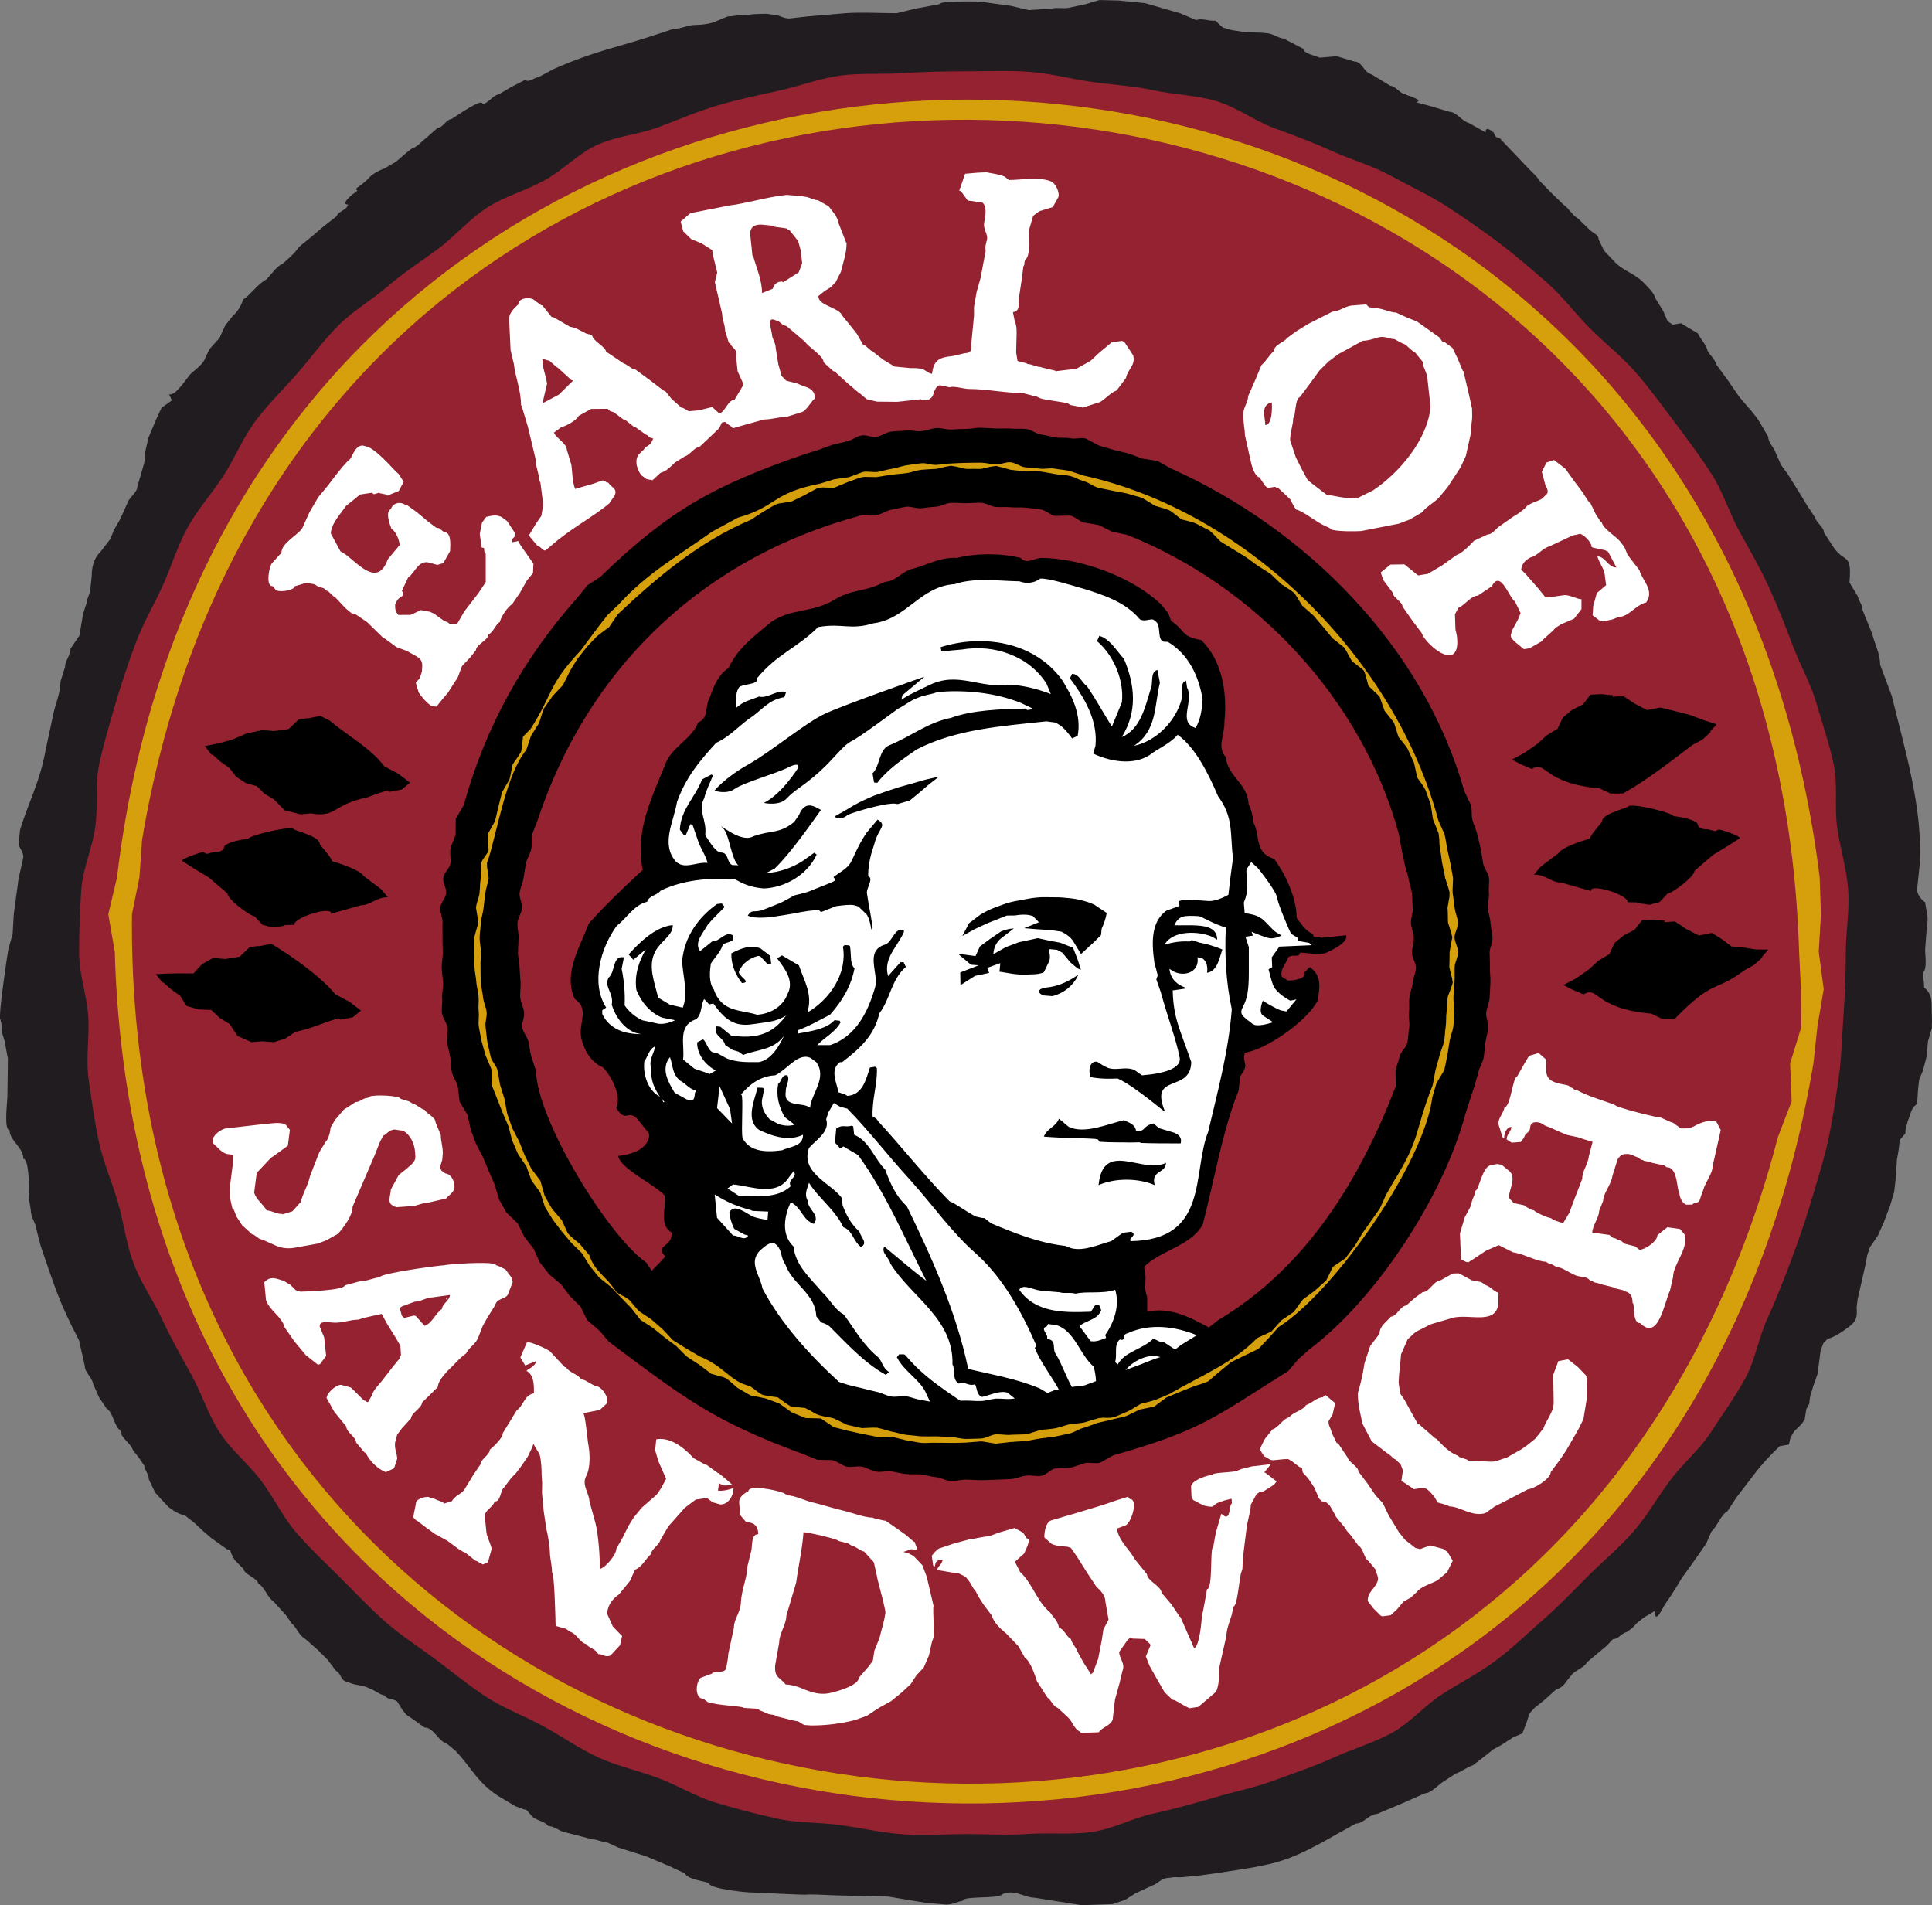 <?xml version="1.0" encoding="UTF-8"?> <svg xmlns="http://www.w3.org/2000/svg" xmlns:xlink="http://www.w3.org/1999/xlink" xmlns:xodm="http://www.corel.com/coreldraw/odm/2003" xml:space="preserve" width="161.559mm" height="159.31mm" version="1.1" style="shape-rendering:geometricPrecision; text-rendering:geometricPrecision; image-rendering:optimizeQuality; fill-rule:evenodd; clip-rule:evenodd" viewBox="0 0 161.559 159.31"><rect x="0" y="0" width="161.559" height="159.31" fill="#808080" stroke="none"/> <defs> <style type="text/css"> .fil3 {fill:#D69F0C} .fil1 {fill:#942230} .fil0 {fill:#201C1F} .fil2 {fill:black} .fil4 {fill:white} </style> </defs> <g id="Layer_x0020_1">  <g id="_921378192"> <path class="fil0" d="M161.559 85.541l-0.034 -1.598c0,-0.516 -0.148,-0.993 -0.625,-1.369 0,-0.558 -0.093,-0.765 -0.093,-1.285 0.359,-0.182 0.177,-1.45 0.177,-1.868l0.149 -1.969c0.169,-0.743 -0.068,-1.326 -0.149,-2.011 -0.308,-0.168 -0.777,-0.768 -0.659,-1.2l0.225 -2.129c0.199,-4.715 -1.251,-9.377 -2.354,-13.918l-0.976 -2.62c0,-0.933 -0.457,-1.728 -0.659,-2.569l-0.808 -1.994c0,-0.452 -0.309,-0.718 -0.401,-1.15l-0.692 -1.152c0.224,-2.679 -0.46,-1.483 -1.47,-3.153l-0.659 -1.01c0,-0.452 -0.65,-0.852 -0.758,-1.285l-0.71 -1.077 -0.443 -0.743 -0.533 -0.85 -0.575 -0.926 -0.578 -0.793 -0.449 -1.018c-0.16,-0.483 -0.617,-0.825 -0.617,-1.327l-0.578 -0.984c-0.499,-0.917 -1.217,-1.56 -1.902,-2.438l-0.883 -1.284 -0.959 -1.31c-0.168,-0.499 -0.468,-0.724 -0.735,-1.133 -0.151,-0.6 -0.541,-0.917 -0.836,-1.504l-1.417 -0.842 -0.684 0.118 -0.427 -0.294 -0.359 -0.842 -0.659 -1.068c-0.106,-0.457 -0.625,-0.934 -0.968,-1.293 -0.824,-0.849 -1.753,-0.976 -2.527,-1.851l-0.802 -0.844 -0.449 -0.934c0,-0.441 -0.562,-0.559 -0.82,-0.875l-0.917 -0.892c-0.435,-0.219 -0.752,-0.853 -1.184,-1.128l-1.026 -0.992 -0.946 -0.968c-0.267,-0.426 -0.698,-0.785 -0.985,-1.094l-1.125 -1.184 -1.102 -1.152 -0.149 -0.174c-0.368,-0.126 -0.359,-0.059 -0.527,-0.493 -0.106,-0.025 -0.668,-0.643 -0.668,0l-1.408 -0.791c-0.544,-0.134 -1.06,-0.933 -1.604,-0.933l-1.635 -0.485 -1.15 -0.309c0.668,-0.224 -0.827,-0.558 -0.892,-0.668 -0.401,0 -0.869,-0.71 -1.276,-0.71l-1.605 -0.976c-0.608,-0.132 -0.749,-1.06 -1.416,-1.06l-1.461 -0.44 -1.459 0.123c0,-0.09 -1.335,-0.309 -1.335,-0.74l-1.635 -0.853c-0.519,-0.059 -0.87,-0.409 -1.428,-0.457 -0.575,-0.067 -1.161,-0.05 -1.728,-0.075l-1.192 -0.177 -0.76 -0.225 -0.617 -0.567c-0.668,0.042 -1.06,-0.235 -1.593,-0.05l-1.369 -0.575 -2.928 -0.845 -2.171 -0.215 -1.643 -0.042 -1.158 0.35 -1.461 0.309c-0.533,0.059 -0.875,-0.05 -1.375,0.05l-1.905 0.132 -1.5 -0.356 -2.62 -0.359c-0.434,0 -3.362,-0.068 -3.362,0.224l-1.952 0.359 -1.602 0.393c-1.427,0 -2.886,-0.101 -4.314,0l-3.13 0.267 -1.551 0.174c-0.516,0 -0.85,-0.308 -1.284,-0.308l-0.625 -0.082c-0.46,0 -1.052,0.014 -1.551,0.082 -0.634,-0.051 -1.094,0.134 -1.677,0.134l-1.204 0.5c-0.44,0.134 -0.976,0.21 -1.484,0.21 -0.668,0 -1.251,0.35 -1.927,0.35l-1.068 0.359c-3.562,1.201 -5.231,1.383 -8.861,2.971l-1.284 0.689c-0.418,0.042 -0.693,0.46 -1.153,0.244l-1.108 0.567 -1.06 0.625c-0.519,0.076 -0.909,0.803 -1.377,0.803 0,-0.452 -1.543,0.617 -1.61,0.633l-1.002 0.651c-0.401,0 -0.693,0.71 -1.119,0.71l-1.01 0.892c-0.325,0.225 -0.707,0.727 -1.149,0.833l-0.444 0.351 -0.883 0.76 -0.985 0.575c-0.418,0.143 -1.102,0.502 -1.327,0.845l-0.451 0.398 -0.567 0.418c-0.034,0.325 0.342,-0.009 -0.14,0.384 0,-0.043 -1.296,0.967 -0.527,0.967 -0.132,0.469 -0.825,0.541 -0.977,0.977l-1.242 0.976 -0.71 0.617 -1.2 0.977c-0.326,0.527 -0.934,1.027 -1.369,1.411 -0.426,0.151 -0.976,0.9 -1.326,1.292 -0.743,0.376 -1.277,1.234 -1.952,1.686 -0.16,0.46 -0.485,1.06 -0.853,1.335l-0.659 0.842 -0.474 1.035 -0.811 0.908 -0.35 0.668c-0.098,0.51 -0.758,1.01 -1.15,1.335 -0.427,0.359 -1.277,1.936 -1.911,1.812l0.216 0.443 0.05 0.039 -0.883 0.628 -0.359 0.749 -0.752 1.77 -0.267 1.2 -0.075 0.893 -0.584 1.994c0,0.477 -0.651,0.878 -0.811,1.327l-0.608 1.369 -0.542 0.942 -0.3 0.744 -0.853 1.11c-0.575,0.534 -0.701,1.377 -0.701,2.003l-0.107 1.044c-0.025,0.449 -0.294,0.782 -0.294,1.124l-0.309 0.926 -0.317 1.863 -0.749 1.108c0,0.561 -0.452,0.993 -0.452,1.504l-0.384 1.242c0,1.069 -0.482,1.927 -0.668,3.054l-0.575 2.67c-0.46,2.603 -1.377,4.229 -2.128,6.639l-0.141 1.204c0.118,0.415 0.41,0.675 0.41,1.099l-0.41 1.87 -0.393 2.928 -0.093 1.644 -0.35 1.226c-0.092,0.462 -0.693,4.543 -0.712,5.632l0 0.101c0.003,0.106 0.014,0.166 0.037,0.166l0.143 0.625 -0.042 0.393 0.258 0.811 0.143 0.791 0.126 0.667 -0.042 3.229c0,0.342 -0.317,2.754 0.182,2.754 0,0.867 1.153,1.453 1.153,2.388 0.465,0 0.49,2.396 0.457,2.737 -0.059,0.592 0.135,1.108 0.177,1.725 0.051,0.577 0.407,0.869 0.466,1.486l0.359 1.377c1.153,3.318 1.487,4.606 3.189,7.843l0.491 2.167c0,0.55 0.608,0.934 0.701,1.512l0.491 1.108 0.62 0.926c0.542,0.269 0.665,1.579 1.159,1.829 0,0.617 0.833,1.018 1.06,1.669l0.491 0.625 0.451 0.668c0.059,0.426 0.384,0.726 0.384,1.15l0.524 1.094 0.452 0.502 0.659 0.707c0.283,0.21 0.892,0.668 1.344,0.668l0.884 0.71 0.667 0.625 0.668 0.578 1.183 0.841c0.309,0.283 0.385,-0.008 0.51,0.469l0.292 0.55 0.751 0.76c0,0.415 1.2,0.774 1.2,1.193 0.533,0.258 0.752,1.141 1.285,1.5l1.052 1.162 0.46 0.667c0.399,0.3 0.625,1.01 1.058,1.234l1.119 0.976 0.833 0.836 0.71 0.934c0.434,0.216 0.384,0.8 0.886,0.909l0.575 0.199 1.001 0.21 0.642 0.283 0.617 0.35 0.309 0.092c0.325,0.406 0.71,0.25 1.077,0.508l0.432 0.693 0.309 0.393 0.619 0.432 0.934 0.668c0.783,0 1.108,1.119 1.902,1.377l0.684 0.566c1.369,1.411 1.918,2.889 4.022,4.048l1.018 0.608c0.351,0.068 0.474,0.236 0.884,0.278l0.35 0.399c0.359,0.518 1.167,0.518 1.501,0.967 0.46,0 0.827,0.359 1.259,0.485l2.429 0.625c0.426,0 0.819,0.266 1.243,0.266l0.886 0.41 2.351 0.743 1.994 0.841 1.237 0.583c0.258,0.502 1.483,0.625 2.002,0.794 0,0.499 3.094,0.802 3.562,0.802 0.508,0 4.681,0.249 4.681,0.174 1.041,-0.025 2.219,0.093 3.327,0.093l1.905 0.042 1.542 0.039 3.178 0.528 1.694 0.14c0.659,-0.04 0.786,-0.225 1.336,-0.309 0,-0.44 3.096,-0.157 3.287,-0.533 1.01,-0.508 1.893,0.267 2.737,0.267l3.946 0.625 2.578 -0.09 1.061 -0.359 0.841 -0.535 1.41 -0.659c0.444,-0.14 0.685,-0.524 1.167,-0.617l0.752 -0.093c0.6,0.075 1.218,-0.09 1.728,-0.09l1.635 -0.219c5.464,-0.833 5.899,-0.842 10.728,-3.596l1.027 -0.567c0.642,0 1.127,-0.802 1.761,-0.802l2.003 -0.842 2.028 -0.892c0.432,0 1.049,-0.634 1.383,-0.878l1.153 -0.757c0.567,-0.194 0.917,-0.536 1.461,-0.71l0.925 -0.709 0.765 -0.609 0.659 -0.359 0.977 -0.633 0.802 -0.351 0.3 -0.752 0.308 -0.933 0.452 -0.485 0.791 -0.625 0.976 -0.884c0.435,-0.101 0.71,-0.434 0.92,-0.751l0.367 -0.449c0.275,-0.392 1.058,-0.6 1.284,-1.06l0.993 -0.836 0.651 -0.541 0.533 -0.567c0.499,0 0.659,-0.477 1.144,-0.584l0.491 -0.359 0.401 -0.434 0.574 -0.443 0.892 -0.533c0,1.2 0.651,-0.225 0.836,-0.533l0.308 -0.443 0.575 -0.883 0.55 -0.912 0.785 -1.083 1.243 -1.778 0.443 -1.018c0.491,-0.44 0.794,-1.419 1.327,-1.677l0.752 -1.158c1.408,-1.787 1.91,-2.662 3.629,-4.298l0.766 -0.134 0.134 -0.584 0.309 -0.524 0.583 -0.57 0.292 -0.407 0.143 -0.886 0.258 -0.474c0,-0.6 0.177,-0.886 0.317,-1.436l0.359 -1.018 0.258 -1.952 0.227 -0.617 0.356 -0.368c0.57,-0.134 1.394,-0.693 1.88,-1.086 0.592,-0.474 0.592,-0.842 0.549,-1.56l0.084 -0.667 0.676 -2.971 0.123 -0.701 0.227 -0.676 0.668 -0.976 0.49 -1.1 0.536 -1.427 0.333 -1.111 0.141 -1.234 0.093 -1.509c0.092,-0.477 0.215,-1.102 0.215,-1.593l0.494 -0.577 0.008 -0.334 0.199 -0.727c0.224,-0.458 0.25,-1.108 0.768,-1.375l0.082 -1.245 0.092 -0.8 0.309 -0.752 0.3 -1.133 0.135 -1.36 0.317 -1.066 0 -0.433z"></path> <polygon class="fil1" points="61.454,106.772 61.454,106.772 61.589,106.629 "></polygon> <path class="fil1" d="M154.55 74.407l0 0c0.126,1.745 -0.199,3.503 -0.199,5.273 0,1.778 -0.068,3.511 -0.194,5.256 -0.123,1.77 -0.157,3.512 -0.406,5.24 -0.253,1.761 -0.502,3.481 -0.878,5.189 -0.373,1.728 -0.925,3.388 -1.416,5.074 -0.502,1.694 -1.077,3.337 -1.686,4.973 -0.625,1.651 -1.251,3.278 -1.986,4.872 -0.735,1.601 -1.001,3.439 -1.845,4.981 -0.842,1.543 -1.894,2.988 -2.844,4.463 -0.959,1.486 -2.37,2.637 -3.421,4.047 -1.058,1.402 -1.911,2.954 -3.069,4.28 -1.153,1.335 -2.522,2.446 -3.764,3.689 -1.243,1.242 -2.443,2.518 -3.77,3.671 -1.327,1.15 -2.581,2.396 -3.996,3.445 -1.403,1.06 -2.988,1.845 -4.466,2.805 -1.476,0.942 -2.67,2.395 -4.221,3.245 -1.535,0.834 -3.271,1.335 -4.872,2.062 -1.602,0.732 -3.28,1.284 -4.931,1.893 -1.635,0.618 -3.372,0.952 -5.066,1.454 -1.677,0.49 -3.355,0.959 -5.08,1.335 -1.711,0.365 -3.338,1.284 -5.091,1.534 -1.728,0.25 -3.529,0.05 -5.298,0.165 -1.742,0.127 -3.495,0.017 -5.273,0.017 -1.767,0 -3.52,0.143 -5.273,0.016 -1.759,-0.123 -3.478,-0.524 -5.214,-0.765 -1.745,-0.253 -3.546,-0.16 -5.257,-0.536 -1.736,-0.376 -3.444,-0.825 -5.121,-1.327 -1.694,-0.491 -3.223,-1.467 -4.867,-2.076 -1.652,-0.62 -3.393,-0.985 -4.987,-1.71 -1.604,-0.735 -3.054,-1.762 -4.597,-2.603 -1.545,-0.853 -3.223,-1.462 -4.697,-2.404 -1.487,-0.959 -2.847,-2.087 -4.255,-3.139 -1.411,-1.057 -2.903,-2.008 -4.23,-3.161 -1.327,-1.159 -2.538,-2.454 -3.781,-3.697 -1.243,-1.242 -2.544,-2.443 -3.697,-3.779 -1.158,-1.326 -1.91,-2.97 -2.971,-4.381 -1.051,-1.402 -2.501,-2.535 -3.461,-4.023 -0.951,-1.467 -1.486,-3.203 -2.328,-4.754 -0.844,-1.537 -1.727,-3.055 -2.463,-4.665 -0.732,-1.593 -1.792,-3.063 -2.409,-4.715 -0.618,-1.644 -0.828,-3.445 -1.318,-5.139 -0.494,-1.677 -1.212,-3.329 -1.588,-5.048 -0.364,-1.711 -0.609,-3.478 -0.858,-5.231 -0.241,-1.728 0.093,-3.529 -0.033,-5.299 -0.123,-1.745 -0.76,-3.478 -0.76,-5.256 0,-1.77 0.059,-3.546 0.185,-5.29 0.126,-1.762 0.917,-3.445 1.158,-5.173 0.261,-1.761 -0.031,-3.587 0.334,-5.298 0.376,-1.736 0.886,-3.439 1.377,-5.116 0.502,-1.692 1.061,-3.377 1.677,-5.021 0.617,-1.651 1.52,-3.189 2.252,-4.782 0.726,-1.601 1.236,-3.329 2.078,-4.863 0.85,-1.551 2.061,-2.878 3.012,-4.356 0.959,-1.475 1.619,-3.17 2.679,-4.58 1.052,-1.41 2.336,-2.645 3.495,-3.971 1.153,-1.326 2.202,-2.777 3.447,-4.022 1.242,-1.243 2.819,-2.135 4.154,-3.296 1.327,-1.15 2.81,-2.084 4.221,-3.136 1.402,-1.061 2.569,-2.454 4.048,-3.414 1.475,-0.951 3.236,-1.417 4.779,-2.269 1.545,-0.834 2.813,-2.236 4.414,-2.971 1.593,-0.735 3.453,-0.867 5.105,-1.476 1.644,-0.617 3.256,-1.318 4.947,-1.82 1.677,-0.491 3.397,-0.858 5.125,-1.234 1.703,-0.368 3.38,-1.018 5.13,-1.267 1.736,-0.241 3.523,-0.085 5.29,-0.21 1.744,-0.116 3.489,-0.149 5.256,-0.149 1.778,0 3.531,-0.085 5.273,0.042 1.77,0.115 3.481,0.592 5.206,0.833 1.753,0.259 3.506,0.334 5.217,0.71 1.725,0.376 3.546,0.401 5.232,0.9 1.685,0.502 3.17,1.626 4.804,2.246 1.661,0.609 3.296,1.209 4.897,1.944 1.602,0.724 3.329,1.201 4.867,2.042 1.542,0.845 3.17,1.596 4.653,2.538 1.479,0.959 2.937,1.978 4.348,3.03 1.402,1.058 2.754,2.227 4.081,3.377 1.327,1.161 2.388,2.62 3.63,3.857 1.243,1.251 2.653,2.334 3.812,3.669 1.153,1.326 2.196,2.762 3.253,4.165 1.052,1.407 2.12,2.827 3.071,4.313 0.951,1.467 1.47,3.203 2.311,4.754 0.842,1.537 1.728,3.047 2.463,4.657 0.732,1.593 1.374,3.211 1.991,4.863 0.62,1.644 1.512,3.206 2.011,4.898 0.493,1.677 1.068,3.371 1.436,5.099 0.376,1.711 0.05,3.554 0.3,5.307 0.25,1.728 0.793,3.427 0.917,5.197z"></path> <path class="fil2" d="M143.712 69.359l0 0 -0.275 0.143 -0.659 -0.16c-0.418,0.017 -0.816,-0.098 -0.833,-0.49 -0.286,-0.343 -1.546,-0.567 -2.003,-0.609 -0.009,-0.235 -3.147,-1.052 -3.756,-0.844 0.009,0.176 -2.244,0.595 -2.219,1.31 -0.359,0.485 -0.819,0.92 -1.035,1.419 -0.584,0.168 -2.311,0.709 -2.628,1.234l-1.478 1.111 -0.55 0.667c0.918,-0.042 1.51,0.684 2.236,0.651l2.53 0.718c-0.151,-0.685 3.128,0.291 3.069,0.933l0.802 0.017 0 0.05 1.018 0.149 0.842 -0.224 0.675 -0.718c0.384,-0.017 2.269,-1.428 2.253,-1.902l1.57 -1.343 1.133 -0.684 1.018 -0.65c0.444,-0.11 -1.402,-0.76 -1.71,-0.777z"></path> <path class="fil2" d="M138.823 59.163l0 0 -1.086 0.218 -1.066 -0.552 -0.92 -0.618 -0.917 0.051 0.067 -0.118 -0.984 -0.099 -0.917 0.042 -0.626 0.816 -0.911 0.46 -0.783 0.642 -0.426 0.926 -0.926 0.567 -0.752 0.693 -1.102 0.769 -1.049 0.558 0.766 0.401 0.903 0.384c1.259,-0.76 0.883,1.2 5.662,1.619l0.92 0.434 1.049 -0.009c1.93,-1.06 4.023,-2.712 5.809,-4.056l0.825 -0.443 0.718 -0.659 -0.084 -0.017 0.561 -0.6 -1.102 -0.359 -1.103 -0.418 -1.259 -0.326 -1.268 -0.308z"></path> <path class="fil2" d="M147.4 80.039l0 0 -0.075 -0.009 0.544 -0.625 -1.018 -0.009 -1.035 -0.159 -1.018 -0.09 -0.794 -0.603 -0.859 -0.533 -1.085 0.216 -1.069 -0.549 -0.926 -0.625 -0.9 0.059 0.059 -0.126 -0.985 -0.09 -0.917 0.04 -0.634 0.81 -0.894 0.46 -0.79 0.65 -0.418 0.926 -0.934 0.558 -0.76 0.701 -1.094 0.769 -1.058 0.558 0.774 0.401 0.895 0.384c1.277,-0.76 0.875,1.192 5.672,1.61l0.911 0.44 1.058 -0.009c3.279,-3.377 3.321,-2.185 5.8,-4.044l0.825 -0.46 0.726 -0.65z"></path> <path class="fil2" d="M96.798 38.547l0 0 1.099 0.617c11.315,5.057 21.134,14.902 24.548,26.983l0.55 1.145c0.126,0.398 0.025,0.858 0.134,1.267 0.099,0.401 0.3,0.775 0.399,1.184 0.093,0.409 0.202,0.811 0.287,1.226 0.081,0.401 0.14,0.819 0.207,1.229 0.076,0.418 0.426,0.783 0.485,1.201 0.057,0.418 -0.05,0.852 0,1.267 0.039,0.418 -0.118,0.862 -0.092,1.268 0.042,0.418 0.199,0.827 0.224,1.245 0.025,0.415 0.151,0.834 0.168,1.252 0.009,0.418 -0.243,0.841 -0.243,1.251 0,0.426 0.042,0.841 0.025,1.259 -0.009,0.418 0.067,0.836 0.042,1.251 -0.025,0.418 -0.034,0.845 -0.067,1.254 -0.034,0.415 -0.233,0.816 -0.284,1.234 -0.05,0.418 0.227,0.874 0.168,1.284 -0.059,0.418 -0.168,0.824 -0.243,1.234 -0.073,0.418 -0.057,0.844 -0.141,1.251 -0.084,0.418 -0.342,0.793 -0.434,1.195 -0.101,0.409 -0.233,0.808 -0.343,1.208l-0.393 1.195 -0.381 1.193c-1.82,6.782 -7.419,15.376 -13.009,19.589l-0.943 0.836 -0.827 0.976c-6.098,3.812 -7.141,4.931 -14.616,7.049l-0.385 0.202 -0.751 0.427c-0.402,0.098 -0.867,-0.059 -1.277,0.031l-0.993 0.326 -0.207 0.059 -0.401 0.034 -0.859 0.025c-0.418,0.075 -0.76,0.558 -1.178,0.617 -0.418,0.059 -0.859,-0.068 -1.268,-0.017 -0.418,0.05 -0.824,0.244 -1.242,0.283 -0.401,0.034 -0.811,0.034 -1.218,0.051l-0.033 0.008c-0.418,0.018 -0.844,0.034 -1.271,0.042l-0.25 -0.008 -1.001 -0.042c-0.423,0 -0.85,0.134 -1.268,0.118 -0.418,-0.009 -0.824,-0.3 -1.242,-0.325 -0.418,-0.026 -0.828,-0.191 -1.234,-0.225 -0.426,-0.042 -0.844,0.009 -1.262,-0.034 -0.415,-0.042 -0.816,-0.16 -1.234,-0.219 -0.409,-0.056 -0.858,0.085 -1.268,0.017 -0.418,-0.065 -0.794,-0.334 -1.192,-0.415 -0.418,-0.084 -0.887,0.09 -1.293,-0.009 -0.402,-0.093 -0.752,-0.427 -1.161,-0.536l-1.293 -0.034 -1.175 -0.474c-7.542,-2.763 -9.954,-4.698 -16.229,-9.38l-0.828 -0.959 -0.96 -0.825 -0.14 -0.227 -0.452 -0.934 -0.892 -0.884 -0.751 -0.992 -0.985 -0.828 -0.777 -0.984 -0.533 -1.167 -0.769 -0.993 -0.558 -1.119 -0.942 -0.909 -0.617 -1.102 -0.359 -1.226 -0.502 -1.15 -0.482 -1.153 -0.583 -1.117 -0.435 -1.186 -0.275 -1.226 -0.659 -1.111 -0.151 -1.268c-0.098,-0.401 -0.39,-0.76 -0.49,-1.167 -0.093,-0.409 -0.051,-0.852 -0.135,-1.262 -0.084,-0.407 -0.19,-0.817 -0.266,-1.234 -0.068,-0.41 0.084,-0.85 0.025,-1.268 -0.059,-0.409 -0.409,-0.791 -0.459,-1.209 -0.048,-0.41 0.059,-0.844 0.016,-1.268 -0.034,-0.409 0.11,-0.844 0.084,-1.254 -0.025,-0.424 -0.109,-0.833 -0.118,-1.251 -0.016,-0.418 0.093,-0.834 0.093,-1.259 0,-0.41 -0.042,-0.825 -0.025,-1.243 0.009,-0.418 -0.025,-0.844 0,-1.251 0.025,-0.427 -0.224,-0.861 -0.191,-1.279 0.034,-0.415 0.441,-0.799 0.491,-1.209 0.05,-0.418 -0.3,-0.883 -0.241,-1.301 0.059,-0.418 0.525,-0.769 0.6,-1.167 0.068,-0.418 -0.075,-0.87 0.009,-1.277 0.084,-0.409 0.334,-0.785 0.426,-1.195l0.009 -1.292 0.659 -1.119c1.851,-6.664 5.016,-12.313 9.57,-17.438l0.791 -0.977 1.077 -0.698c5.716,-5.559 9.579,-7.669 17.029,-10.238l1.195 -0.376 1.183 -0.427c0.401,-0.101 0.811,-0.182 1.218,-0.284 0.409,-0.093 0.768,-0.409 1.187,-0.493 0.409,-0.082 0.883,0.185 1.293,0.109 0.418,-0.067 0.785,-0.376 1.201,-0.434 0.418,-0.056 0.844,-0.04 1.259,-0.09 0.41,-0.051 0.844,0.098 1.262,0.056 0.415,-0.031 0.825,-0.233 1.243,-0.259 0.418,-0.025 0.842,0.126 1.26,0.118 0.418,-0.017 0.827,-0.05 1.251,-0.05 0.418,0 0.836,-0.109 1.251,-0.093 0.418,0.009 0.836,0.034 1.254,0.059 0.415,0.017 0.842,-0.025 1.26,0.009 0.418,0.043 0.841,-0.016 1.26,0.034 0.418,0.042 0.793,0.384 1.209,0.452 0.418,0.059 0.81,0.174 1.22,0.241 0.415,0.075 0.858,0 1.26,0.084 0.418,0.081 0.883,-0.084 1.284,0.017l1.142 0.601 1.203 0.351 1.226 0.299 1.178 0.426 1.268 0.2z"></path> <path class="fil1" d="M93.009 44.471l0 0 -1.125 -0.567 -1.246 -0.21c-0.398,-0.107 -0.731,-0.483 -1.141,-0.584l-1.284 0.025c-0.41,-0.084 -0.761,-0.468 -1.179,-0.533 -0.406,-0.075 -0.833,-0.093 -1.243,-0.151 -0.418,-0.05 -0.841,0.009 -1.259,-0.034 -0.418,-0.05 -0.837,0.009 -1.252,-0.025 -0.418,-0.025 -0.819,-0.334 -1.245,-0.35 -0.407,-0.017 -0.833,0.034 -1.251,0.034 -0.423,0 -0.85,-0.043 -1.259,-0.026 -0.427,0.009 -0.825,0.292 -1.243,0.317 -0.418,0.025 -0.827,0.084 -1.242,0.134 -0.418,0.042 -0.869,-0.185 -1.276,-0.126 -0.418,0.059 -0.819,0.177 -1.237,0.252 -0.406,0.065 -0.783,0.356 -1.183,0.44 -0.419,0.085 -0.875,-0.084 -1.285,0.009l-1.211 0.35c-12.588,3.714 -21.808,12.807 -25.889,25.149l-0.452 1.175c-0.106,0.401 0.009,0.861 -0.09,1.267 -0.093,0.41 -0.35,0.777 -0.443,1.187 -0.075,0.409 -0.127,0.824 -0.199,1.242 -0.067,0.401 -0.269,0.802 -0.325,1.217 -0.051,0.41 0.241,0.87 0.208,1.285 -0.042,0.41 -0.359,0.811 -0.384,1.228 -0.026,0.407 0.109,0.842 0.093,1.26 -0.017,0.41 -0.051,0.833 -0.051,1.243 0,0.426 0.127,0.836 0.135,1.251 0.017,0.418 0.056,0.836 0.081,1.242 0.025,0.427 -0.065,0.853 -0.025,1.262 0.042,0.415 0.269,0.808 0.317,1.218 0.059,0.418 -0.224,0.883 -0.148,1.292 0.067,0.41 0.435,0.769 0.516,1.175 0.084,0.409 0.134,0.819 0.235,1.229l0.39 1.183c0.084,4.131 6.025,13.809 9.205,16.027l0.474 0.701c0.35,-0.342 0.735,-0.732 1.136,-1.192 -0.943,-0.976 0.625,-0.735 0.524,-2.003 -1.086,-0.668 -0.409,-2.078 -0.592,-3.105 -0.684,-0.833 -3.73,-2.244 -3.862,-3.296 2.485,-0.283 2.701,-1.576 2.535,-1.927l-0.701 -0.867c-1.002,-1.402 -1.128,0.234 -2.02,-1.25 0.567,-1.001 -0.617,-2.971 -1.124,-3.38 -1.002,-0.409 -1.627,-1.534 -1.812,-2.586 -0.165,-1.111 0.701,-2.354 -0.516,-3.113 -0.993,-2.177 0.432,-4.314 1.158,-6.292 1.301,-1.483 3.012,-3.111 4.529,-4.513 -0.707,-3.262 0.81,-6.123 1.944,-8.987 0.595,-1.349 2.196,-2.009 2.679,-3.327 0.942,-0.409 0.544,-1.351 0.976,-2.087 0.317,-0.883 0.701,-1.935 1.562,-2.454 0.842,-1.776 2.16,-2.662 3.571,-3.87 1.75,-1.142 3.102,-0.744 4.99,-1.686 1.893,-1.192 2.527,-0.676 4.53,-1.669 0.917,-0.034 1.484,-0.951 2.379,-1.108 1.209,-0.325 2.269,-0.977 3.646,-0.895 1.593,-0.407 3.694,-0.407 5.313,0 0.485,0.57 1.161,0.025 1.728,0 3.296,0.025 7.593,1.57 10.03,3.89l0.592 0.732 0.241 0.642c1.211,0.819 0.836,1.335 2.513,1.601 1.775,1.728 2.185,4.432 1.944,6.81 0.05,1.077 -0.676,2.16 0.131,2.996 0.11,1.593 1.804,2.16 1.888,3.913 0.241,0.49 0.348,0.976 0.407,1.534 0.595,1.145 0.059,2.544 1.736,3.054 0.883,1.192 1.877,3.203 1.877,4.931 0.544,0.702 0.709,1.027 1.377,1.377 0,0.432 0.468,0.076 0.659,0.292l2.095 -0.216c0.275,0.592 -1.461,1.408 -1.812,1.517 -0.808,0.132 -1.267,-0.042 -2.028,-0.068 -0.056,0.485 -0.634,0.076 -0.993,0.401 -0.182,0.541 -0.723,1.001 -0.533,1.619l0.435 0.275c-0.11,0.109 1.719,0.017 1.45,-0.634l0.426 -0.452c0.892,0.569 0.959,1.47 0.659,2.847 -0.909,1.727 -4.356,4.095 -6.081,4.314 -0.193,1.234 0.44,0.749 -0.375,1.994l-0.135 1.192c-1.318,3.212 -2.087,7.702 -2.996,11.18 -1.026,1.835 -3.495,2.129 -4.906,3.537l0.126 0.887c-0.025,0.567 -0.084,1.158 0.132,1.618l0 1.243c1.879,-0.393 3.523,0.434 5.158,1.327l0.774 -0.609c7.386,-4.398 11.89,-11.806 14.861,-19.567l-0.025 -1.309c0.1,-0.41 0.258,-0.791 0.35,-1.192 0.101,-0.41 0.566,-0.735 0.642,-1.145 0.085,-0.41 0.076,-0.842 0.151,-1.251 0.068,-0.41 -0.075,-0.859 -0.016,-1.268 0.05,-0.418 -0.017,-0.844 0.034,-1.251 0.042,-0.418 0.249,-0.819 0.275,-1.229 0.033,-0.415 0.258,-0.825 0.274,-1.251 0.009,-0.418 -0.333,-0.834 -0.333,-1.259 0,-0.41 0.168,-0.833 0.151,-1.251 -0.017,-0.41 -0.21,-0.819 -0.236,-1.234 -0.025,-0.418 0.194,-0.853 0.152,-1.271 -0.05,-0.415 -0.017,-0.842 -0.075,-1.251 -0.059,-0.415 -0.216,-0.816 -0.284,-1.226 -0.075,-0.418 -0.249,-0.811 -0.325,-1.209 -0.093,-0.418 -0.16,-0.827 -0.258,-1.228l-0.219 -1.243c-3.043,-11.247 -11.98,-20.767 -22.736,-25.039l-1.234 -0.258z"></path> <path class="fil2" d="M18.294 62.158l0 0 -1.159 0.228 0.55 0.732 0.092 -0.025 0.634 0.578 0.757 0.533 0.587 0.752 0.79 0.516 0.943 0.274 0.617 0.618 0.802 0.477 0.884 0.909 1.335 0.342 0.887 -0.075c2.134,0.376 1.792,-0.749 4.678,-1.333l0.894 -0.334 0.808 -0.252 0.16 0.118 1.043 -0.199 0.69 -0.57 -0.968 -0.741 -1.175 -0.62c-1.136,-1.526 -3.228,-2.676 -4.555,-3.812l-0.794 -0.409 -1.026 0.202 -0.065 -0.008 -0.71 0.09 -0.853 0.811 -1.201 0.174 -1.009 -0.082 -1.318 0.284 -1.209 0.516 -1.11 0.308z"></path> <path class="fil2" d="M17 71.254l0 0c-0.309,0.017 -2.146,0.668 -1.702,0.774l1.009 0.651 1.136 0.684 1.576 1.343c-0.016,0.477 1.868,1.885 2.253,1.901l0.668 0.718 0.849 0.228 1.01 -0.143 0 -0.059 0.81 -0.017c-0.059,-0.634 3.212,-1.619 3.072,-0.925l2.519 -0.718c0.735,0.025 1.318,-0.701 2.235,-0.659l-0.55 -0.668 -1.47 -1.108c-0.325,-0.527 -2.044,-1.068 -2.628,-1.236 -0.224,-0.5 -0.676,-0.934 -1.043,-1.417 0.033,-0.718 -2.219,-1.136 -2.219,-1.31 -0.608,-0.202 -3.747,0.609 -3.755,0.842 -0.449,0.042 -1.708,0.266 -2,0.608 -0.017,0.393 -0.41,0.51 -0.828,0.494l-0.659 0.165 -0.283 -0.149z"></path> <path class="fil2" d="M16.608 84.412l0 0 1.06 0.042 0.685 0.659 0.85 0.516 0.659 1.001 1.161 0.516 0.875 -0.073 1.01 0.073 0.943 -0.3 0.828 -0.549 1.035 -0.267 0.867 -0.299 0.9 -0.326 0.802 -0.252 0.156 0.109 1.052 -0.19 0.693 -0.569 -0.976 -0.741 -1.17 -0.617c-1.2,-1.486 -3.694,-3.231 -5.346,-4.224l-1.035 0.202 -0.068 -0.017 -0.709 0.093 -0.85 0.808 -1.196 0.185 -1.018 -0.085 -0.917 0.508 -0.718 0.785 -1.065 -0.008 -1.044 0.017 -1.043 0.05 0.558 0.701 0.076 -0.009 0.642 0.575 0.752 0.533 0.549 0.861 1.002 0.292z"></path> <path class="fil1" d="M108.887 39.273l0 0 0.474 0.875 1.562 1.209 1.142 0.202c0.544,0.115 1.043,0.05 1.546,0.05l1.208 -0.603c2.21,-1.45 4.598,-4.28 4.813,-7.014l-0.258 -2.387c-0.05,-0.5 -0.384,-0.925 -0.384,-1.352l-0.791 -0.85 -0.684 -0.608 -0.917 -0.444c-0.46,0 -0.794,-0.3 -1.352,-0.134 -0.434,0.126 -0.886,0.269 -1.293,0.269l-2.044 1.124 -0.811 0.609 -0.735 0.735 -0.824 1.136 -0.828 1.116c-0.44,0.118 -0.364,1.728 -0.567,1.728 0,0.6 -0.258,1.192 -0.258,1.869l0.477 1.427 0.525 1.043z"></path> <path class="fil1" d="M35.515 110.867l0 0c0.626,-0.208 0.917,-1.057 1.467,-1.425 0,-0.409 0.659,-0.709 0.659,-1.17l-1.476 0.21c-0.502,0 -0.967,0.35 -1.47,0.35l-1.043 0.39 -0.216 0.127 0.169 0.668c0.14,0.283 0.942,0.409 1.049,-0.018l0.861 0.867z"></path> <polygon class="fil1" points="37.341,108.523 37.341,108.523 37.383,108.657 "></polygon> <path class="fil1" d="M62.989 21.418l0 0c0.227,0.892 0.743,1.978 0.743,3.088l0.908 -0.35c0.085,-0.418 0.385,-0.612 0.777,-0.612l1.386 -0.774 0.291 -0.735 -0.118 -1.052 -0.215 -0.825c-0.076,-0.401 -0.494,-0.886 -0.909,-0.993l-1.17 -0.3c-0.684,0 -1.901,-0.443 -1.952,0.676l0.258 1.876z"></path> <path class="fil1" d="M46.746 32.999l0 0 1.209 -1.178 -1.301 -1.074 -0.693 -0.569 -0.609 -0.174c0.008,0.785 0.291,1.361 0.393,2.087l-0.393 1.644 1.394 -0.735z"></path> <path class="fil1" d="M106.376 33.65l0 0c-1.018,0.182 -0.569,1.251 -0.569,1.902 0.609,0 0.578,-1.518 0.569,-1.902z"></path> <path class="fil1" d="M73.552 132.677c-0.107,-0.443 -0.2,-0.799 -0.2,-0.867l-0.258 -1.177 -0.827 -0.909 -1.044 -0.483 -1.082 -0.393 -2.945 -0.726c-0.127,1.619 -0.434,2.78 -0.603,4.196l-0.824 2.78c0,0.735 -0.609,1.501 -0.609,2.253l-0.334 1.902c-0.067,1.068 0.342,0.942 0.892,1.61 1.226,0 2.087,0.976 3.579,0.726 0.544,-0.093 2.527,-0.634 2.527,-1.293l0.87 -1.002 0.309 -0.427 0.132 -0.824 0.435 -1.086c0.16,-0.726 0.367,-1.26 0.477,-2.087 0.05,0 -0.042,-0.406 -0.168,-0.934l-0.325 -1.259z"></path> <path class="fil3" d="M121.453 82.283l-0.085 0.258 -0.308 0.827c-0.034,0.419 -0.042,0.825 -0.093,1.243 -0.059,0.409 -0.017,0.845 -0.076,1.251 -0.064,0.409 -0.064,0.836 -0.14,1.243 -0.084,0.409 -0.291,0.794 -0.384,1.203l-0.334 1.2 -0.199 1.095 -0.026 0.131c-1.593,4.073 -0.976,4.398 -3.287,8.095l-0.617 1.085 -0.519 1.142 -0.726 1.027 -0.724 1.027 -0.634 1.051 -0.017 0.017 -0.752 1.001 -0.11 0.099 -0.959 0.65 -0.549 1.119 -0.025 0.034 -0.076 0.068 -0.858 0.774 -1.018 0.752 -0.743 1.026 -1.043 0.71 -0.842 0.942 -1.178 0.533c-2.034,2.112 -4.872,3.221 -7.348,4.69l-0.093 0.033 -0.926 0.393 -0.151 0.059 -0.351 0.107 -0.858 0.218 -0.566 0.334 -0.177 0.115 -0.351 0.185 -0.308 0.132c-0.735,0.309 -0.909,0.468 -1.728,0.393l-0.407 0.042 -1.203 0.359 -0.166 0.034 -1.069 0.124c-0.409,0.093 -0.802,0.261 -1.209,0.334 -0.401,0.075 -0.827,0.084 -1.236,0.143l-1.008 0.317 -0.202 0.042 -1.15 0.034 -0.101 0.009c-0.418,0.034 -0.836,-0.059 -1.251,-0.042 -0.418,0.034 -0.819,0.334 -1.237,0.35 -0.415,0.009 -0.833,0.034 -1.251,0.034 -0.423,0 -0.833,-0.143 -1.251,-0.159 -0.418,-0.017 -0.834,-0.034 -1.243,-0.059l-0.718 0.008 -0.541 -0.008 -0.109 -0.009 -1.136 -0.115c-0.415,-0.051 -0.816,-0.21 -1.226,-0.269l-0.867 -0.242 -0.342 -0.084 -0.367 -0.006 -0.151 0.006 -0.766 0.033 -1.229 -0.274 -0.698 -0.342 -0.326 -0.157 -0.118 -0.05 -0.291 -0.068 -0.592 -0.109 -0.342 -0.09 -0.21 -0.084 -0.508 -0.292 -0.401 -0.203 -0.084 -0.022 -0.685 -0.068 -0.499 -0.075 -0.435 -0.291 -0.618 -0.452 -0.849 -0.116 -0.426 -0.092 -0.258 -0.151 -0.777 -0.575c-1.694,-0.393 -2.045,-1.585 -4.171,-2.469l-0.126 -0.067 -1.077 -0.634 -1.015 -0.634 -0.05 -0.025 -0.87 -0.928 -0.934 -0.816 -1.052 -0.701 -0.816 -0.951 -0.393 -0.258 -0.292 -0.143 -0.241 -0.149 -0.168 -0.126c-0.9,-1.402 -1.745,-1.601 -2.227,-3.037l-0.803 -0.951 -0.701 -0.583 -0.166 -0.169 -0.093 -0.09 -0.098 -0.168 -0.452 -0.985 -0.777 -0.9 -0.124 -0.191 -0.535 -0.954 -0.351 -1.242 -0.758 -1.01 -0.553 -1.117 -0.466 -1.161 -0.578 -1.117 -0.415 -1.186 -0.025 -0.123 -0.202 -1.12 -0.373 -1.183 -0.219 -1.237c-0.098,-0.401 -0.491,-0.732 -0.575,-1.15l-0.174 -0.769 -0.101 -0.452 -0.034 -0.266 -0.109 -0.976c-0.059,-0.415 0.134,-0.858 0.084,-1.268 -0.059,-0.418 -0.259,-0.808 -0.3,-1.226 -0.033,-0.418 -0.16,-0.827 -0.185,-1.234 -0.022,-0.418 -0.014,-0.836 -0.022,-1.262 -0.018,-0.407 0.031,-0.825 0.031,-1.251 0,-0.409 -0.115,-0.833 -0.107,-1.242l0 -0.009c0.017,-0.418 0.084,-0.833 0.107,-1.242 0.034,-0.427 0.185,-0.828 0.227,-1.234 0.034,-0.427 0.098,-0.827 0.149,-1.245 0.05,-0.407 0.21,-0.808 0.275,-1.218l-0.14 -0.976 0 -0.317 0.126 -0.359c0.724,-2.278 1.5,-7.09 3.153,-9.068l0.401 -1.195 0.676 -1.069 0.225 -0.715 0.174 -0.493 0.718 -1.027 0 -0.009 0.87 -0.917 0.567 -1.127 0.182 -0.325 0.143 -0.225 0.325 -0.524 0.777 -0.985 0.499 -0.536 0.367 -0.376 0.461 -0.356 0.549 -0.409 0.334 -0.494 0.376 -0.558c3.287,-3.113 6.916,-6.149 11.13,-7.91l1.051 -0.684 0.735 -0.435 0.356 -0.19 0.244 -0.067 1.018 -0.157 1.116 -0.543 0.51 -0.284 0.026 -0.009 0.592 -0.317 0.44 -0.025 0.861 0.034 1.159 -0.482 0.81 -0.294 0.385 -0.116 0.215 -0.025 0.909 0.017 0.143 -0.009c0.41,-0.075 0.817,-0.126 1.226,-0.194 0.418,-0.056 0.828,-0.073 1.243,-0.132 0.401,-0.05 0.793,-0.233 1.204,-0.266l0.016 -0.009c0.415,-0.042 0.833,-0.05 1.251,-0.075l0.791 -0.182 0.443 -0.076 0.393 0.059 0.833 0.191 0.034 0.009c0.418,0 0.827,-0.009 1.242,0l0.017 0 0.768 -0.177 0.485 -0.072 0.617 0.157 0.609 0.168 0.858 0.09 0.377 0.042 0.075 0.008 0.777 -0.017 0.415 0.017c0.41,0.059 0.828,0.143 1.237,0.219 0.406,0.073 0.841,0.065 1.242,0.157l0.325 0.109 0.466 0.207 0.393 0.143c0.401,0.099 0.743,0.416 1.152,0.525l1.218 0.25 1.06 0.202 0.182 0.042 1.212 0.351 0.549 0.334 0.525 0.325 0.827 0.249 0.376 0.132 0.207 0.134 0.811 0.625 0.977 0.259 0.249 0.101 1.117 0.575 0.286 0.262 0.626 0.65 1.057 0.65 1.06 0.651 1.01 0.732 1.061 0.676 0.908 0.87 0.718 0.466 0.325 0.243 0.16 0.2 0.541 0.883 0.934 0.819 0.811 0.951 0.79 0.96 1.002 0.794 0.608 1.107 0.676 0.519 0.244 0.199 0.09 0.093 0.025 0.059 0.118 0.318 0.233 0.883 0.9 0.859 0.042 0.059 0.409 1.17 0.786 0.985 0.381 1.208 0.552 0.684 0.225 0.325 0.016 0.051 0.503 1.091 0.274 1.246 0.516 0.723 0.185 0.343 0.423 1.186 0.101 0.651 0.093 0.6 0.258 0.625 0.208 0.541 0.059 0.518 0.009 0.376 0.042 0.367c0.093,0.407 0.117,0.825 0.191,1.234 0.075,0.409 0.185,0.816 0.244,1.226l0.249 0.76 0.124 0.449 -0.014 0.368 -0.16 0.911c0.042,0.415 0.017,0.833 0.042,1.243l0.267 0.85 0.093 0.384 -0.169 0.867 -0.059 0.384c0,0.426 -0.009,0.836 -0.022,1.251l0.19 0.777 0.034 0.118 0.059 0.367 -0.033 0.141zm0.465 -5.138l0 0c-0.025,-0.41 -0.233,-0.819 -0.275,-1.229l-0.124 -0.943 -0.042 -0.283 -0.009 -0.225 0.042 -1.035 -0.219 -1.218 -0.266 -1.22c-0.084,-0.406 -0.126,-0.824 -0.225,-1.226l-0.518 -1.15c-3.587,-13.457 -15.892,-25.816 -29.678,-28.853l-1.184 -0.393c-0.401,-0.081 -0.817,-0.106 -1.226,-0.182 -0.409,-0.075 -0.852,0.059 -1.251,0 -0.418,-0.059 -0.827,-0.068 -1.237,-0.118 -0.406,-0.047 -0.79,-0.381 -1.2,-0.415 -0.409,-0.042 -0.841,0.208 -1.251,0.182 -0.418,-0.025 -0.819,-0.143 -1.234,-0.148 -0.409,-0.009 -0.819,0.014 -1.236,0.014 -0.415,0 -0.825,0.034 -1.234,0.051 -0.418,0.008 -0.824,0.1 -1.234,0.118 -0.409,0.034 -0.844,-0.177 -1.251,-0.135 -0.409,0.034 -0.819,0.118 -1.229,0.169 -0.406,0.05 -0.799,0.224 -1.208,0.283 -0.41,0.067 -0.803,0.182 -1.209,0.267 -0.409,0.067 -0.853,-0.075 -1.262,0.009l-1.167 0.434 -1.234 0.182 -1.186 0.359c-4.07,0.803 -3.554,1.91 -6.866,2.847l-1.091 0.592 -1.086 0.592c-2.721,1.96 -5.331,3.363 -7.817,6.098l-0.903 0.852 -0.766 0.984 -0.743 0.993 -0.735 0.993c-2.738,2.894 -2.261,3.52 -4.187,6.549l-0.643 0.659 -0.1 0.951 -0.068 0.334 -0.216 0.342 -0.486 0.701 -0.207 1.027 -0.05 0.208 -0.093 0.168 -0.533 0.918 -0.3 1.2 -0.284 1.211 -0.626 1.117 0.084 1.285c-0.092,0.409 -0.544,0.735 -0.62,1.145l-0.04 1.251c-0.067,0.409 -0.05,0.824 -0.101,1.242 -0.05,0.401 -0.258,0.794 -0.291,1.209l0.115 0.709 0.084 0.553 -0.182 0.617 -0.168 0.609c-0.017,0.409 -0.017,0.824 -0.017,1.234 0,0.418 0.034,0.836 0.042,1.243 0.017,0.418 0.127,0.827 0.152,1.237 0.025,0.415 0.157,0.816 0.19,1.234 0.034,0.41 -0.041,0.833 0.009,1.243 0.05,0.409 -0.05,0.844 0.008,1.251 0.068,0.409 0.16,0.819 0.233,1.22l0.334 1.2 0.3 0.702 0.193 0.457 0.009 0.477 0 0.803 0.457 1.158 0.452 1.161 0.493 1.133 0.318 1.209 0.49 1.144 0.702 1.035 0.426 1.175 0.732 1.001 0.393 1.212 0.651 1.057 0.752 0.993 0.802 0.951 0.892 0.878 0.651 1.06 0.783 0.959 0.97 0.782 0.715 0.752 0.143 0.143 0.859 0.884 0.777 0.993 1.001 0.642 0.043 0.034 0.959 0.774 0.576 0.435 0.418 0.308 0.49 0.503 0.401 0.381 1.035 0.676 0.993 0.752 0.858 0.241 0.051 0.008 0.067 0.017 0.25 0.101 0.284 0.216 0.684 0.594 1.077 0.625 1.251 0.25 1.161 0.426 1.035 0.741 1.158 0.477 1.284 0.034 1.077 0.726 1.208 0.309 1.221 0.267c0.398,0.084 0.808,0.165 1.217,0.241 0.402,0.075 0.842,-0.059 1.26,0l1.175 0.292 0.033 0c0.41,0.05 0.819,0.176 1.229,0.21 0.407,0.034 0.825,-0.034 1.243,-0.009l0.216 0 1.026 0.009c0.41,0.017 0.828,-0.025 1.243,-0.025l0.917 -0.075 0.32 -0.026 0.132 0.009 1.111 0.182 0.951 -0.106 0.292 -0.034 1.035 -0.068 0.199 -0.009c0.409,-0.05 0.819,-0.157 1.226,-0.216 0.41,-0.059 0.828,-0.084 1.237,-0.159 0.409,-0.076 0.808,-0.174 1.217,-0.259 0.401,-0.084 0.768,-0.367 1.167,-0.468l0.269 -0.081 0.9 -0.334 0.743 -0.168 0.458 -0.107 0.025 -0.009 1.186 -0.286 1.033 -0.499 0.084 -0.042 1.228 -0.258 0.592 -0.443 0.432 -0.317 0.325 -0.132 0.811 -0.342 1.158 -0.46 0.752 -0.241 0.435 -0.168 0.774 -0.668 0.185 -0.149 0.959 -0.794 0.41 -0.2 0.71 -0.35 1.142 -0.544 0.075 -0.064 0.794 -0.836 0.44 -0.49 0.393 -0.443c4.813,-3.047 12.216,-13.868 12.866,-19.2l0.342 -1.175 0.659 -1.119c0.101,-0.393 0.166,-0.808 0.25,-1.217 0.084,-0.402 0.126,-0.819 0.199,-1.226 0.076,-0.402 0.253,-0.802 0.312,-1.204 0.056,-0.406 0.017,-0.833 0.065,-1.251l-0.048 -0.892 -0.008 -0.11 0 -0.249c0.039,-0.41 0.065,-0.819 0.09,-1.226 0.025,-0.418 0,-0.828 0.008,-1.237 0.017,-0.415 0.292,-0.825 0.292,-1.243 0,-0.409 -0.283,-0.816 -0.3,-1.234 -0.009,-0.41 0.317,-0.836 0.291,-1.251zm27.777 11.772l0 0 0.942 -3.046 -0.034 -3.153 -0.157 -3.13c-2.619,-86.914 -124.193,-95.065 -138.568,-9.343l-0.219 3.119 -0.625 3.088c-0.802,85.444 116.35,100.531 137.643,18.621l1.144 -2.97 -0.126 -3.187zm2.395 -9.329l0 0 0.182 -3.119 -0.106 -3.122c-10.799,-86.905 -132.077,-86.487 -142.383,0.026l-0.727 3.08 0.542 3.136c2.522,88.793 127.256,97.561 142.048,9.32l0.334 -3.096 0.525 -3.094 -0.416 -3.13z"></path> <path class="fil4" d="M59.325 89.817l0.536 -0.3c-0.861,-0.435 -1.593,-1.377 -1.56,-2.353l0.474 -0.25c0.292,0.126 0.393,0.9 0.836,1.086l0.3 0.034 0.867 0.474c0.858,0.342 1.719,0.308 2.678,0.308 1.027,-0.19 1.669,-1.292 2.079,-2.143l-0.034 0.042 0.017 -0.042c-0.861,1.142 -2.213,1.086 -3.371,1.542l-0.393 -0.274 -0.508 -0.151 -0.603 -0.407c-0.165,-0.667 -1.049,-0.785 -0.724,-1.562l0.318 0.033 0.908 0.744 0.017 0c1.994,0.274 3.396,-0.051 4.563,-1.669l-0.034 0.017 0.017 -0.017c-0.807,0.533 -1.618,0.533 -2.595,0.693 -0.608,0.101 -1.102,0.093 -1.534,-0.034 -0.727,-0.224 -1.288,-0.768 -1.905,-1.652l-0.008 0 -0.009 -0.017 -0.356 0.067 -0.409 -0.435 0 0.009 -0.017 -0.009c-0.317,0.587 -0.134,1.162 -0.642,1.669 -1.627,0.543 -0.951,2.162 -1.111,3.371l0.951 0.777 1.127 0.381 0.124 0.068zm30.312 26.15l0 0 0.009 0.009 1.035 -0.126 0.968 -0.359c-0.017,-0.39 -0.073,-0.791 -0.2,-1.217 -1.136,-0.968 -1.585,-2.988 -3.088,-3.462l-0.727 -0.1 -0.081 0.182c-0.651,0.244 0.156,0.625 0,1.051l0.008 0 0.275 0.085c0.499,0.241 0.118,0.799 0.499,1.268 0.477,0.816 0.811,1.817 1.293,2.67l0.009 0zm-66.929 -66.966l0 0 0.099 0.025 0.291 0.343c0.51,0.185 1.545,-0.059 1.545,-0.343l0.968 -0.291 0.709 0.126 0.233 0.165 0.533 0.169 0.185 0.182 0.009 0 0.157 0.059 0.485 0.457 0.008 0 0.085 0.034 0.9 0.954 0.474 0.39 0.008 0 0.009 0.009 0.325 0.084 0.959 0.651 1.386 1.351 0.017 0 0 0.009 0.084 0.017 0.951 0.701 0.008 0 0 0.009 0.892 0.334 0.877 0.491c0.541,0.376 0.382,0.709 0.382,1.203l-0.174 0.567 -0.342 0.393 0.241 0.824c0.126,0.203 0.684,0.918 1.118,1.145l0.384 0.025 0.258 -0.342 0.693 -0.828 0.824 -1.292 0.342 -0.917 0.693 -0.735 0.477 -0.6c0,-0.477 1.043,-0.845 1.043,-1.31 0.44,-0.225 0.6,-0.862 0.95,-1.043 0.124,-0.491 0.626,-1.226 1.041,-1.509l0.653 -0.951 0.567 -1.01 0.516 -0.633 0.034 -0.786 -0.85 -1.209 -0.267 -0.393 -0.151 -0.283 -0.502 0.098c-0.099,-0.55 0.485,-0.309 0.169,-0.859l-0.6 -0.908 -0.452 -0.334c-0.427,-0.219 -0.808,-0.135 -1.293,-0.017l-0.35 0.475 -0.191 0.942 0.157 1.136 0.008 0 0 0.009 0.185 0.034 0.059 0.443 0.014 0.009 0.076 0.022 0 2.387 -0.608 0.917 -1.175 1.521 -0.603 1.043 -0.592 0.034 -0.225 -0.177 -0.258 -0.085 -0.87 -0.625 -0.081 -0.034 -0.244 -0.115 -0.758 -0.143 -0.87 0.401 -1.035 0c-0.232,-0.318 -0.258,-0.41 -0.258,-0.867l0.177 -0.351c0.3,-0.443 0.617,-0.235 0.474,-0.735l-0.017 0 -0.081 -0.017 0.533 -1.152c0.575,-0.381 0.867,-1.534 1.817,-1.234l0.629 0.177 0.499 -0.152 0.567 -1.001c0,-0.35 0.126,-1.327 -0.308,-1.551l-0.216 -0.051 -0.384 -0.308 -0.143 -0.034 -0.099 -0.009 -0.65 -0.485 -0.976 -0.816 -0.786 -0.567 -0.216 -0.075 -0.177 -0.084c-0.432,-0.149 -0.858,0.042 -1.001,0.46 -0.491,0.259 -0.082,1.284 0.05,1.652 0.359,0.191 0.651,0.909 0.693,1.352l-1.002 1.209c-0.951,2.696 -2.962,-0.309 -3.938,-0.651l-0.817 -1.509c0,-0.811 0.875,-1.728 1.259,-2.303l0.643 -0.519 0.533 -0.443 0.992 -0.149 0.16 0.118 0.008 0 0 0.009 0.449 -0.135 0.016 0.034 0.009 0 0.009 0.009 0.549 0.115 0.085 0.093 0.008 0 0.959 -0.393 0.41 -0.765 -0.418 -0.651c-0.441,-0.376 -0.834,-0.886 -1.344,-1.352 -0.359,-0.325 -0.782,-0.726 -1.217,-0.917l-0.452 -0.118c-0.715,-0.009 -0.917,1.201 -1.15,1.201l-0.525 0.569 -0.651 0.816 -0.603 0.793 -0.783 0.943 -0.734 1.26 -0.618 1.36c-0.435,0.6 -1.728,1.226 -1.728,2.028l-0.817 0.9c-0.193,0.283 -0.493,1.72 -0.017,1.885zm23.244 -18.823l0 0 0.634 0.544 0.059 0.025 1.142 1.041 0.151 0.025 -1.209 1.186 -1.369 0.727 0.384 -1.636c-0.101,-0.726 -0.384,-1.295 -0.393,-2.087l0.6 0.174zm16.778 -10.636l0 0c0.051,-1.111 1.26,-0.676 1.944,-0.668l0.059 0.081 1.06 0.151 0.05 0.068 0.009 0 0.149 0.05 0.743 0.934 0.225 0.825 0.109 1.043 -0.284 0.743 -1.317 0.842 -0.059 -0.068 -0.017 0c-0.384,0 -0.676,0.185 -0.777,0.603l-0.9 0.359c0,-1.119 -0.508,-2.188 -0.735,-3.08l-0.009 -0.009 -0.056 -0.017 -0.194 -1.86zm-20.032 9.769l0 0 -0.126 -2.687c0,-0.418 0.443,-0.892 0.777,-1.167 0,-0.468 0.643,-0.569 0.993,-0.51l0.25 0.084 0.626 0.469 0.143 0.047 0.76 0.954 0.174 0.031 0.008 0.009 0.009 0 1.335 0.777 0.466 0.109 0.928 0.474 0.465 0.11 0.009 0c0,0.499 1.17,0.976 1.17,1.436l0.132 0.047 1.343 0.903 0.126 0.042 0.575 0.373 0.233 0.059 0.009 0.009 0.008 0 1.26 0.926 1.127 0.861 0.118 0.025 0.009 0 0.524 0.651 0.819 0.735 0.149 0.031 0.418 0.235 0.034 0.043 0.867 -0.076 1.119 -0.275 0.008 0.009 0.009 0 0.558 0.508c0.477,-0.009 0.727,-1.125 1.293,-1.125l0.76 -1.279 -0.503 -1.108 -0.132 -1.293c0.165,-0.57 -0.469,-0.727 -0.469,-1.043l-0.131 -0.034 -0.312 -1.002c0,-0.541 -0.249,-0.926 -0.249,-1.436l-0.609 -2.645 0.199 -0.8 -0.157 -0.633 -0.208 -0.845 -0.051 -0.393 -0.785 -0.499 -0.14 -0.085 -0.827 -0.333 -0.676 -0.659 -0.215 -0.816 0.816 -0.702 3.254 -0.642c1.469,-0.176 3.147,-0.718 4.799,-0.884l1.352 0.107 0.05 0.034c0.466,0.008 0.816,0.3 1.209,0.3l0.009 0.008 0.799 0.452 0.059 0.025 0.009 0c0.3,0.432 0.827,0.918 0.827,1.476l0.042 0.009 0.608 1.567 0.025 0.017 0.017 0.009c0,0.92 -0.278,1.596 -0.476,2.429l-0.435 0.859 -0.431 0.443 -0.477 0.291 -0.625 0.502 0.092 0.025 0.017 0c0,0.682 1.742,0.9 1.953,1.518l0.774 0.951 0.477 0.609 0.516 0.908 0.177 0.068 0.474 0.409 0.109 0.051 0.934 0.726 0.943 0.566 0.042 0 1.302 0.126 0.434 0 0.541 0.056 0.612 0.376 0.19 0.042c0.149,-1.141 0.584,-1.369 1.72,-1.483l1.052 -0.244c0.651,-0.009 0.516,-0.508 0.516,-0.824l0.225 -2.295 0 -0.743 0.218 -1.251 0.334 -1.178 0.266 -1.433 0.157 -0.811c-0.065,-0.401 0.009,-0.516 0.11,-0.967 0.101,-0.466 -0.359,-0.85 -0.225,-1.467 0.098,-0.435 0.25,-1.42 -0.21,-1.644l-0.424 0 0 -0.009 -0.009 0.009 -0.033 -0.051 -0.718 -0.101 -0.042 -0.067 -0.507 -0.702 -0.152 -0.048 0.494 -1.419c0.698,-0.067 1.318,-0.118 1.826,-0.118l0.008 0 0.009 0.009c0.148,0.042 0.968,0.135 1.453,0.342l0.356 0.292c1.044,-0.009 2.497,-0.275 3.49,0.093l0 0.017 0.009 0c0.457,0.166 0.735,0.943 0.659,1.284l-0.478 0.867 -1.124 0.343 -0.519 0.384 -0.376 1.285c-0.034,0.702 0.151,1.302 -0.073,2.062 -0.143,0.426 -0.286,0.185 -0.286,0.727l-0.09 0.182 -0.126 1.035 -0.266 1.728c0.009,0.465 0.093,0.958 -0.477,1.043l0.135 0.676c0.174,0.482 0.174,0.668 0.174,1.108l-0.039 1.601 0.115 0.693 0.126 0.042 0.617 0.151 0.085 0.068c0.423,0.008 0.709,0.249 1.124,0.249l0.009 0.009 0.05 0.025 1.152 0.275 0 0.009 0.009 0 0.017 0.034 1.741 -0.21 1.178 -0.659 0.757 -0.707 1.018 -0.845 0.87 -0.118 0.224 0.16 0.693 1.052c0.224,0.833 -0.468,1.167 -0.6,1.893l-0.786 1.043c-0.474,0.157 -0.917,0.693 -1.368,0.959l-1.476 0.477 -0.059 -0.042 -0.993 -0.185 -0.008 -0.008 -0.11 -0.093c-0.423,-0.174 -1.918,-0.275 -2.443,-0.483l-0.185 -0.101 -1.108 -0.283 -0.05 -0.025c-1.512,0 -3.046,-0.343 -4.547,-0.343 -0.409,0 -1.296,-0.283 -1.604,-0.14l-0.766 -0.16c-0.418,-0.05 -0.452,0.51 -0.575,0.51 0,0.609 -0.602,0.892 -1.085,0.65l-1.952 0.216 -1.711 -0.017 -0.844 -0.2 -0.005 0 -0.654 -0.552 -0.039 -0.017 -0.009 0 -0.912 -0.774 -1.049 -0.959 -0.109 -0.042 -0.034 -0.009 -0.802 -0.727c0,-0.549 -1.285,-1.285 -1.551,-1.719l-1.133 -0.968 -0.401 -0.334 -0.334 -0.132 -0.384 -0.311c-0.233,-0.006 -0.693,-0.407 -0.693,0.227l0.177 0.892c0,0.367 0.309,0.701 0.309,1.136l0.216 1.351 0.275 0.984 0.384 0.399 0.976 0.253 0 0.008 0.009 0 0.118 0.057 0.732 0.277 0.017 0.009c0.418,0.208 0.561,0.491 0.561,0.909 -0.202,0 -0.693,1.018 -1.127,1.124l-1.259 0.393c-0.642,0 -1.217,0.216 -1.868,0.216l-1.203 0.333 -1.417 0.401 -0.152 -0.174 -0.068 -0.025 -0.431 -0.334 -0.269 0.068 -0.225 0.474 -0.867 0.819 -0.777 0.735c-0.393,0 -0.802,0.673 -1.217,0.783l-0.827 0.518c-0.275,0.275 -0.766,0.775 -1.209,0.859l-0.676 0.625 -0.494 -0.093 -0.424 -0.317c-0.3,-0.359 -0.51,-0.951 -0.393,-1.416 0.11,-0.435 0.533,-0.578 0.676,-0.878l0.483 -0.35 0.218 -0.432 -0.291 -0.093 -0.227 -0.199 -0.082 -0.025 -0.877 -0.625 -0.124 -0.025 -0.701 -0.562 -0.118 -0.025 -0.016 0 -0.884 -0.659 -0.266 -0.072 -0.009 -0.009 -0.008 0 -0.211 -0.194 -1.377 0.009 -1.04 0.575c-0.203,0.401 -1.035,0.844 -1.478,0.962l-0.592 0.44c0.118,0.409 1.069,0.925 1.069,1.419l0.39 1.301c0.076,0.567 0.068,1.369 0.303,1.995l1.509 -0.435 0.81 -0.283 0.132 0.05 0.202 0.118 0.107 0.014 0.008 0.009 0.009 0c0.3,0.452 0.785,0.477 0.535,1.077l-0.451 0.659c-1.411,1.178 -3.362,2.179 -4.897,3.571l-0.468 0.376 -0.141 -0.05 -0.35 -0.3 -0.168 -0.068 -0.701 -0.849 0.609 -1.01 0.434 -0.625 0.16 -0.934 -0.244 -1.91 -0.048 -0.017c-0.076,-0.702 -0.342,-1.277 -0.342,-1.871l-0.651 -2.726 -0.528 -1.762 -0.033 -0.017 -0.009 0c0,-1.268 -0.491,-2.42 -0.609,-3.503l-0.258 -1.086zm62.034 56.302l0 0 0.191 0.093c0.524,0.132 1.542,-0.227 1.542,-0.227 0,0 -0.406,-0.267 -0.841,-0.55 -0.435,-0.291 -0.026,-1.234 -0.026,-1.242 0.076,0.05 0.918,0.575 1.501,0.799l0.477 0.093 0.833 -1.01 -0.017 0 0.009 0 -0.5 0.109c-0.05,-0.025 -1.153,-0.591 -1.436,-1.293 -0.14,-0.359 -0.274,-0.883 -0.384,-1.335l0.303 -0.177 -0.034 -0.825 0.634 -0.892 2.704 -0.118 -0.219 -0.199 -0.017 0 -0.909 -0.16 0 -0.249 -0.017 0 -0.059 -0.034 -0.499 -0.318c-0.126,-0.193 -1.077,-2.421 -1.177,-3.021 -0.09,-0.608 -1.619,-2.485 -1.619,-2.485l-0.541 -0.485 -0.393 0.608c-0.034,0.317 0.059,1.052 0.059,1.585 0,0.544 -0.284,1.178 -0.284,1.178l0.068 0.892 0.009 0 0 0.009c0,0 0.575,0.05 1.04,0.241l0.409 0.235c0.452,0.376 0.836,0.892 1.153,1.108l0.474 0.283c0,0 -0.541,0.294 -0.993,0.228 -0.44,-0.068 -1.517,-0.544 -1.517,-0.544l0.115 0.325 -0.625 0.093 0.284 0.87 0 2.168c0,1.445 -0.141,2.168 -0.483,2.802 -0.342,0.642 -0.085,0.768 0.785,1.444zm-49.27 6.55l0 0 0.11 0 -0.194 -0.241 0 0.008 -0.009 -0.008 0.093 0.241zm10.63 0.017l0 0c-0.283,-0.132 -0.468,-0.376 -0.384,-0.909 -0.025,-0.485 0.376,-0.942 0.134,-1.351 -0.502,-0.093 -0.476,0.541 -0.768,0.709 -0.191,0.993 0.05,1.893 0.541,2.777l0.836 0.643c-0.477,0.143 -0.968,0.084 -1.394,-0.073l-0.701 -0.384c-0.457,-0.485 -0.783,-1.111 -0.592,-1.812l0.135 -0.701 -0.101 -0.115 -0.452 -0.017c-0.25,1.086 -1.06,2.738 0.185,3.571l0.407 0.174c0.984,0.426 2.188,0.693 3.197,0.202l0.016 0c0,1.002 -1.11,0.968 -1.753,1.293 -0.768,0.101 -1.627,0.149 -2.311,-0.127 -0.409,-0.165 -0.768,-0.449 -0.993,-0.9 -0.134,-0.583 0.085,-3.439 -0.092,-3.621l-0.042 0.009 0.016 -0.009 -0.025 0c0.76,-0.917 1.703,-1.568 2.864,-1.618 0.968,-0.427 1.918,-1.953 2.97,-1.453l0.474 0.35c0.943,1.318 -0.432,2.645 -0.515,3.807l-0.009 -0.009 0 0.009 -0.275 -0.143c-0.418,-0.149 -0.993,-0.115 -1.369,-0.3zm55.693 -45.756l0 0 -1.211 0.867 -1.175 0.693 -0.811 0.135 -0.858 -0.693 -0.284 -0.233 -1.169 0.017 -0.816 0.659 0.216 0.634 0.785 1.052c0,0.406 0.816,0.757 0.816,1.158l0.827 1.183 0.777 1.035c0.191,0.578 1.108,1.419 1.692,1.702l0.016 0c1.504,0.718 1.369,-1.15 1.119,-2.003l-0.042 -1.268 0.3 -0.549c0.51,-0.177 1.027,-1.002 1.61,-1.002l1.17 -0.785c0.225,-0.452 0.449,-0.524 0.676,-0.409 0.483,0.278 0.942,1.504 1.259,1.669l0.474 0.984 -0.174 0.444 -0.5 0.933c-0.185,0.559 -0.261,0.528 0.157,0.985l0.794 0.651 0.474 -0.076 0.951 -0.541c0.401,-0.434 0.87,-0.752 1.22,-1.167l0.474 -0.303 1.069 -0.457 0.625 -0.802 0 -0.834 -0.009 0c-0.376,0 -0.909,-0.342 -1.394,-0.342l-1.425 0.199 -0.202 -0.034 -0.592 -0.732 -1.018 -1.161 -0.401 -0.402c0.05,-0.465 0.325,-0.791 0.794,-1.027 0.566,-0.124 1.001,-0.774 1.551,-0.908l1.952 -0.918 0.651 -0.143c0.452,0.202 0.942,0.76 0.942,1.102l0.126 0.059 0.743 0.157 0.309 0.067 0.034 0.05 0.008 0.009 0.149 0.042 0.709 1.336 -0.241 -0.042c-0.46,-0.16 -0.684,-0.676 -1.119,-0.85l-0.241 -0.059c0.191,0.65 0.491,0.908 0.609,1.475l0.126 0.951 -0.777 0.659 -0.3 1.077 -0.051 0.785 0.6 0.458 0.284 0.05 0.777 -0.165 0.519 -0.21c0.841,0 1.399,-0.993 2.303,-1.209 0.715,-1.027 -0.359,-1.876 -0.569,-2.696l-0.733 -0.951 -0.261 -0.35 -0.267 -0.643 -0.35 -0.457c-0.342,-0.435 -1.411,-1.035 -1.552,-1.629l-0.008 -0.009 -0.068 -0.014 -0.409 -0.628 -0.466 -0.959 -0.093 -0.034 -0.6 -0.917 -0.701 -0.934 -0.684 -0.959 -0.952 -0.735 -0.625 0.21 -0.393 0.775 0.3 1.127 0.135 0.267c0.207,0.541 -0.219,0.55 -0.343,0.816 -0.452,0.303 -1.22,0.401 -1.52,0.87l-0.575 0.434 -0.465 0.291 -0.946 0.668c-0.389,0.199 -0.689,0.774 -1.133,0.774l-1.127 0.527c-0.368,0.399 -1.01,1.049 -1.475,1.201zm-63.746 44.721l0 0 0.194 0.042 0.008 0c-0.244,0.11 -0.025,0.819 -0.459,0.845l-0.368 -0.101 -0.993 -0.549c-0.542,-0.895 -1.183,-1.995 -0.41,-2.971l0.009 0.015 0.008 -0.015c0.269,0.732 0.16,1.375 0.836,1.944 0.418,0.216 0.743,0.65 1.175,0.791zm48.319 -57.494l0 0c0.017,0.401 0.047,1.877 -0.553,1.893 0,-0.65 -0.431,-1.703 0.553,-1.893zm1.526 3.162l0 0c0,-0.685 0.258,-1.277 0.258,-1.868 0.203,0 0.126,-1.619 0.559,-1.745l0.827 -1.108 0.825 -1.127 0.743 -0.735 0.811 -0.609 2.053 -1.127c0.399,0 0.85,-0.141 1.284,-0.275 0.558,-0.157 0.883,0.134 1.352,0.134l0.707 0.376 0.194 0.068 0.693 0.608 0.008 0 0.107 0.034 0.667 0.816c0,0.426 0.334,0.844 0.385,1.343l0.267 2.396c-0.216,2.726 -2.612,5.556 -4.813,7.014l-1.218 0.603c-0.493,0 -1.001,0.056 -1.537,-0.05l-1.142 -0.21 -1.554 -1.192 -0.474 -0.875 -0.525 -1.043 -0.477 -1.427zm-3.338 1.56l0 0 -0.444 -1.992c0,-0.519 -0.165,-1.161 -0.14,-1.745 0.025,-0.633 0.409,-0.985 0.409,-1.512l0.559 -1.26 0.558 -1.335c0.409,-0.343 0.625,-0.825 1.035,-1.167 0,-0.528 0.926,-0.777 1.094,-1.086l0.774 -0.567 1.002 -0.618 2.037 -1.035c0.592,0 1.085,-0.519 1.778,-0.519l1.035 -0.081 0.009 0 0.225 0.233 0.376 0.059c0.718,0 1.386,0.393 1.91,0.393l0.009 0.009c0,0 0.493,0.224 0.951,0.432l0.769 0.3 0.008 0.008 1.868 1.327 0.249 0.35 0.085 0.05 0.118 0 0.642 0.477 0.424 0.875 0.435 1.035 0.05 0.017 0.468 1.978 0.259 1.167c0,0.426 0.042,0.777 -0.042,1.242l-0.05 0.794 -0.427 1.919 -0.432 0.942 -1.094 1.677 -0.693 0.836c-0.427,0.474 -1.102,0.783 -1.419,1.252l-1.041 0.608 -0.911 0.35 -3.153 0.618c-0.291,0.025 -2.112,0.067 -2.553,-0.149l-0.118 -0.118 -0.35 -0.152c-0.909,-0.44 -1.301,-0.867 -2.16,-1.284l-0.291 -0.107 -0.219 -0.359 -0.267 -0.502 -0.95 -0.892 -0.177 -0.059 -0.123 -0.076 -0.583 0.093 -0.228 -0.149 -0.49 -0.726c-0.469,-0.118 -0.718,-1.203 -0.777,-1.554zm-30.512 96.509l0 0c-0.109,0.827 -0.325,1.352 -0.485,2.078l-0.432 1.077 -0.126 0.825 -0.308 0.434 -0.867 1.002c0,0.659 -1.994,1.2 -2.539,1.301 -0.743,0.118 -1.326,-0.067 -1.885,-0.275l-0.401 -0.168c-0.41,-0.149 -0.817,-0.291 -1.277,-0.291 -0.549,-0.668 -0.959,-0.542 -0.892,-1.61l0.334 -1.894c0,-0.76 0.6,-1.526 0.6,-2.252l0.824 -2.78c0.185,-1.42 0.485,-2.586 0.612,-4.204 0.317,-0.009 2.311,0.443 2.828,0.659l0.109 0.067 0.009 0 0 0.009 0.774 0.191 0.3 0.193 0.008 0 0 0.009 0.135 0.014 0.76 0.444 0.132 0.017 0.827 0.909 0.259 1.169c0,0.075 0.092,0.432 0.207,0.875l0.325 1.259c0.126,0.528 0.21,0.943 0.168,0.943zm3.478 -2.984l0 0 -0.376 -1.01 -0.741 -0.777 -0.401 -0.207 -0.443 -0.135 0.659 -0.225 0.034 0 0 0.008c0.819,0.132 0.266,-0.219 0.266,-0.603l-0.017 -0.009 -0.059 -0.008 -0.707 -0.6 -0.777 -0.55 -0.918 -0.634 -0.042 0.017 -0.867 -0.194 -0.126 -0.056 -0.009 0 0 -0.009c-0.718,0 -1.728,-0.418 -2.603,-0.617 -1.026,-0.253 -1.551,-0.443 -2.403,-0.645 -0.685,-0.157 -1.551,-0.6 -2.135,-0.6l-0.309 -0.191c-0.802,-0.317 -2.954,-0.684 -2.954,-0.16 -0.409,0.219 -0.777,0.502 -0.777,0.912l0.084 1.083 0.474 0.56 0.009 0 0.443 0.099c0.376,0.126 0.566,0.376 0.592,0.942 -0.549,0 -0.499,0.709 -0.566,1.302l-0.342 1.385c0,0.895 -0.494,1.953 -0.544,2.996 -0.031,0.909 -0.584,1.361 -0.584,2.129l-0.474 2.21c0,0.367 -0.109,0.726 -0.16,1.144 -0.068,0.542 -1.192,0.258 -1.192,0.491l-0.951 0.351c-0.393,0.359 -0.493,1.461 0.018,1.719l0.241 0.059 0.317 0.25c0.752,0.275 2.67,0.334 2.987,0.457l0.042 0.034 0.009 0 1.099 0.067 0.235 0.143 0.009 0.008 0.149 0.051 0.274 0.115 0.168 0.05 0.115 0.084 0.519 0.084 0.109 0.082 0.009 0 0 0.008 1.065 0.267 0.05 0.026 0.009 0.008 0.726 0.135 0.49 0.3 0.603 0.042c1.251,0 2.469,-0.151 3.677,-0.459l0.977 -0.351 0.634 -0.423 0.518 -0.325 0.867 -0.477 0.912 -0.743 0.732 -0.684 0.477 -0.732 0.609 -0.651 0.435 -1.001 0.258 -1.17 0.134 -0.343 0.006 -1.06c-0.022,-0.724 -0.065,-1.484 -0.006,-1.56l-0.561 -2.409zm28.309 -8.737l0 0 0.934 0.718 -0.216 0.274 -0.867 0.55 -0.35 0.068 -0.259 0.193 -0.468 0.867c0,0.533 -0.3,1.377 -0.368,2.079l-0.117 0.934c-0.081,0.633 -0.158,1.242 -0.191,1.826l-0.008 0.126 -0.017 0.41 -0.126 0.364c-0.166,0.819 -0.326,2.754 -0.609,2.754l-0.166 0.735c-0.184,0.609 -0.443,1.192 -0.443,1.818l-0.017 0.008 -0.584 2.595c0,0.502 0.009,1.562 -0.291,2.011l-1.445 1.237 -0.735 0.115c-0.423,-0.166 -0.925,-0.525 -1.243,-0.668l-0.19 -0.05 -0.009 0 -0.65 -0.618 -0.65 -1.125 -0.609 -1.085 -0.309 -0.786 0.407 -0.976 -0.491 -0.482 -1.035 -0.034 -0.034 -0.017 -0.126 -0.017 -0.031 -0.025 -0.194 0.143 -0.726 1.035c0.017,0.592 0.544,0.985 0.269,1.601l-0.228 0.968 -0.393 1.417 -0.174 1.52c0,0.609 -0.959,0.79 -1.175,1.209l-1.495 0.059 -0.068 -0.101c-0.559,-0.275 -0.584,-0.825 -1.083,-1.268l-0.785 -0.726c-0.409,-0.141 -0.549,-0.668 -0.867,-0.867l-0.87 -1.352c-0.149,-0.443 -0.567,-1.736 -1.001,-1.952l-0.559 -0.993 -1.035 -1.077c-0.483,-0.376 -1.027,-0.917 -1.209,-1.517l-0.659 -0.867 -0.401 -0.628 -0.334 -0.634 -0.084 -0.042 -0.35 -0.6 -0.343 -0.44 -0.056 -0.025 -0.553 -0.275c-0.474,0 -1.141,-0.193 -1.759,-0.252l-0.016 0c0.106,-0.407 0.364,-0.407 0.474,-0.867 -0.435,-0.009 -0.643,0.126 -0.643,0.549l-0.157 -0.059 -0.118 -0.833 0.351 -0.402 0.215 -0.181 1.26 -0.427 1.302 -0.35c0.502,-0.051 1.22,-0.258 1.652,-0.258l0.819 -0.309 1.318 -0.384 0.009 0 0.71 0.384 0.317 0.491c0.449,0 -0.219,1.161 -0.219,1.245l-0.081 0.073 -0.702 0.625 0.435 0.853c1.091,1.026 1.357,2.412 2.518,3.396 0.317,0.482 0.609,0.65 0.735,1.259 0.474,0.157 0.592,0.74 0.993,0.951 0.115,0.426 0.415,0.65 0.567,1.085l0.508 0.917 0.611 0.951 0.166 -0.143 0.434 -1.167 0.309 -1.601 0.123 -0.828 0.434 -0.833 -0.266 -1.503c0,-0.508 -0.359,-0.892 -0.76,-1.26l-0.8 -1.209 -0.819 -1.301 -0.5 -0.718 -0.277 -0.101c-0.533,-0.05 -0.977,-0.067 -1.341,-0.241l-0.611 -0.55c0.009,-0.502 0.126,-1.318 0.65,-1.436l1.17 -0.342 0.858 -0.25 2.18 -0.659 1.124 -0.384 1.01 -0.317 0.169 0.19 0.115 0.018c0.552,0.218 -0.034,2.036 -0.508,2.196l-0.693 0.25c0.126,1.01 1.077,1.784 1.517,2.595l0.993 1.225c0,0.544 1.22,1.01 1.22,1.554l0.825 0.968 0.692 1.027 0.059 0.022 1.15 2.619c0.443,-0.149 0.643,-2.334 0.643,-2.726 0.042,0 0.269,-1.242 0.376,-1.879l0.059 -0.334c0.325,0 0.325,-1.408 0.359,-2.443 0.017,-0.6 0.05,-1.077 0.157,-1.077l0.218 -1.209 0.458 -1.568 0.05 0.025 0.244 0.182c0.5,0.199 0.365,-1.061 0.592,-1.061l-0.017 -0.367 -0.041 -0.042 -0.584 0.151 -0.6 0.216c-0.418,0.244 -0.202,0.359 -0.785,0.269l-0.351 -0.076 -0.867 -0.459 -0.134 -0.3 -0.034 -0.867 0.025 -0.051c0.177,-0.485 1.386,-0.87 1.745,-0.87 0,-0.199 1.217,-0.191 1.952,-0.308l0.516 -0.2 0.87 -0.215 1.551 -0.177 0.017 0 -0.559 0.684 0.098 0.034zm15.227 6.616l0 0 -0.384 -0.266 -0.009 0 -1.069 -0.283 -0.875 0.325 -0.034 -0.042 -0.009 0 -0.3 -0.067 -0.867 -0.676 -0.518 -0.642 -0.867 -1.428 -0.477 -1.001 -0.609 -0.651 -0.684 -1.002 -0.749 -0.993c0,-0.415 -0.785,-0.749 -0.903,-1.167l-0.79 -1.178 -0.126 -0.04 -0.418 -0.861c-0.065,-0.393 -0.267,-0.533 -0.267,-0.951l0.342 -0.574 0.219 -0.951 -0.811 -0.676 -0.241 0.191c-0.468,0 -0.917,0.502 -1.394,0.65 -0.208,0.434 -1.111,0.592 -1.377,1.001l-0.068 0.026c-0.449,0.151 -0.749,0.659 -1.15,0.908l-0.21 0.11 -0.574 0.709 -0.099 0.149 -0.342 0.693 -0.025 0.134 0.334 0.533 0.541 0.317 0.216 0.034 0.934 -0.092 0.194 -0.006 0.132 -0.009 0.367 0.225 0.561 0.434 0.233 0.09 0.067 0.384 0.449 0.486 0.518 0.774 0.393 0.912 0.216 0.224 0.409 0.115 0.284 0.269 0.35 0.609 0.158 0.317 0.701 0.85 0.219 0.334 0.309 0.35 0.642 0.87c0.415,0.207 0.483,1.116 0.867,1.302l0.609 0.749c0,0.367 0.325,0.586 0.075,1.06 -0.325,0.659 -0.768,0.786 -0.768,1.526l0.477 0.62 0.609 0.6 0.126 0.059 0.698 -0.092 0.536 -0.485 0.533 -0.643 0.633 -0.359 0.511 -0.474c0.292,-0.427 1.285,-0.718 1.694,-0.951l0.824 -0.693 0.468 -0.959 -0.434 -0.727zm-61.925 -4.513l0 0 -0.943 0.132 -0.917 0.693 -1.377 1.551 -0.659 1.128c-0.101,0.426 -0.777,0.785 -0.777,1.175 -0.457,0.393 -0.774,1.111 -1.344,1.31l-0.432 0.954 -0.911 1.116c-0.592,0.393 -1.018,1.027 -0.968,1.669l0.451 1.018 0.777 0.794 -0.177 0.774 -0.799 0.861c-0.469,0.174 -0.62,-0.126 -1.018,-0.126l-0.009 0c-0.236,-0.468 -0.709,-0.452 -1.002,-0.833 -0.544,-0.143 -0.785,-0.861 -1.343,-1.035l-0.351 -0.244 -0.852 -0.241 -0.009 0c-0.014,-0.525 -0.098,-4.454 -0.3,-4.454 0,-0.536 -0.132,-1.061 -0.174,-1.521 0,-0.592 -0.169,-1.635 -0.3,-2.118l-0.225 -1.52 -0.143 -1.517 0.016 -0.836 -0.042 -0.6c-0.008,-0.584 -0.025,-1.201 -0.174,-1.784l-0.519 -0.87 -0.075 0.236 -0.39 0.824 -0.561 0.819 -0.431 0.567 -0.393 0.401 -0.609 0.808c-0.317,0.219 -0.244,1.17 -0.785,1.17 -0.134,0.474 -0.819,0.718 -0.819,1.217l0.127 1.259c0,0.359 0.325,0.943 0.452,1.462l-0.317 1.133 -0.427 0.185 -0.502 -0.283 -0.115 -0.034 -0.009 -0.009 -0.87 -0.684 -0.123 -0.034 -0.434 -0.266 -0.959 -0.709 -0.042 -0.009 -0.815 -0.459 -0.093 -0.034 -0.785 -0.567 -0.732 -0.559 -0.101 -0.042 -0.241 -0.259 0.216 -1.093c0,-0.46 0.684,-0.609 1.035,-0.609l0.017 0 0.067 0.034 0.483 0.14 0 0.008 0.009 0 0.177 0.084 0.457 0.169 0.016 0 0.093 0.131 0.676 -0.215c0.207,-0.435 0.774,-0.575 1.035,-0.959l0.74 -1.221 0.612 -0.9c0,-0.426 0.774,-0.782 0.774,-1.218 0.325,-0.275 1.086,-0.967 1.086,-1.385l0.608 -0.993 0.559 -0.918c0.569,-0.376 0.625,-1.276 1.436,-1.419 0,-0.625 0.033,-1.517 -0.609,-1.868 0,-0.143 0.735,-0.334 0.783,-0.827l-0.901 0.368 -0.008 -0.009 -0.401 -0.659 0.527 -1.217c0,-0.127 0.368,-0.034 0.783,0.134 0.527,0.199 1.152,0.508 1.22,0.625l1.158 1.243 0.135 0.042 0.008 0.009c0.299,0.449 0.917,0.524 1.259,0.985l0.292 0.076 0.777 0.44 0.149 0.051 0.067 0.017 0.169 0.05c0.39,0.199 0.858,0.934 0.715,1.36l-0.609 0.567 -1.326 0.267 -0.059 0.042 0.017 0.008c0.126,0.143 0.278,1.576 0.35,2.21l0.034 0.269c0.16,0.774 0.219,2.034 -0.165,2.743 -0.393,0.76 0.275,1.47 0.275,2.095l0.524 1.91c0.235,1.01 0.35,2.62 0.35,3.756 0.485,-0.109 1.377,-1.203 1.377,-1.686 0.208,-0.409 0.485,-0.793 0.693,-1.267l0.342 -0.684 0.435 -0.685 0.65 -0.793 1.243 -1.086 0.359 -0.516 0.44 -0.816 -0.651 -1.487 -0.266 -0.9 0.092 -0.917c0.443,-0.084 0.883,0 1.301,0.174 0.701,0.3 1.352,0.875 1.817,1.395l0.971 0.541 0.115 0.025 0.009 0 0.942 0.684 0.092 0.025 0.785 0.659 0.35 0.325 -0.701 0.034 -0.325 -0.127 -0.11 -0.05 -0.084 0.609c0.418,0.042 0.903,-0.073 1.293,-0.216l0 0.009 0.009 0c0,0.608 -0.416,1.377 -1.108,1.36l-0.643 -0.183 -0.468 -0.359zm-21.744 -16.605l0 0 0.008 -0.109 -0.068 -0.025 -0.008 0.118 0.067 0.016zm-3.571 1.543l0 0 -0.207 -0.174 -0.169 -0.667 0.216 -0.135 1.043 -0.381c0.503,0 0.968,-0.359 1.47,-0.359l1.467 -0.202c-0.009,0.443 -0.659,0.752 -0.659,1.161 -0.549,0.368 -0.842,1.209 -1.458,1.425l-0.743 -0.824 -0.135 -0.043 -0.825 0.2zm1.484 7.085l0 0 1.31 -1.293c0.067,-0.567 0.452,-0.909 0.819,-1.352 0.525,-0.485 1.043,-1.127 1.551,-1.461 0.275,-0.55 0.853,-0.808 1.043,-1.399l0.351 -0.903 0.393 -0.701 0.642 -1.032c0.166,-0.634 0.934,-0.485 1.094,-0.959l0.382 -0.993 -0.124 -0.393 -0.485 -0.65 -0.609 -0.3 -0.165 -0.042 -0.059 -0.076c-0.468,-0.283 -4.238,0 -4.238,0.067 -0.435,0 -5.425,0.676 -5.425,0.993 -0.6,0.09 -1.133,0.35 -1.686,0.35l-1.259 0.342c0,0.406 -3.312,0.524 -3.73,0.524l-0.368 -0.126 -0.482 -0.483 -0.017 0 -0.034 -0.008 -0.465 -0.283 -0.009 -0.009 -0.009 0c-0.502,-0.126 -1.06,-0.485 -1.613,0.123l0.143 1.479c0.3,0.917 1.318,1.36 1.559,2.294l0.819 1.175 0.959 1.152 1.001 0.791 0.175 -0.039 0.518 -0.693 -0.168 -1.562 -0.09 -0.208 -0.278 -0.685c-0.056,-0.541 0.794,-0.333 1.212,-0.325 0.676,0.025 1.335,-0.249 1.978,-0.249l0.617 -0.177 1.369 -0.309 0.073 0.134 0.435 0.786 0.702 1.125 0.359 0.626 0.05 0.768 -0.151 0.334 -0.558 0.684 -0.836 1.077c-0.356,0.483 -0.707,0.715 -0.909,1.319l-0.3 0.524 -0.127 -0.025 -0.115 -0.093 -0.101 -0.017 -0.817 -0.817 -0.291 -0.275 -0.718 -0.193c-0.351,-0.157 -1.268,0.6 -1.302,1.068l0.651 1.17 1.002 1.226c0,0.474 0.817,0.883 0.817,1.327l0.701 0.841 0.126 0.034c0.182,0.567 1.041,1.411 1.652,1.602l0.008 0.009 0.69 -0.317 0.261 -0.816c0,-0.384 -0.244,-0.802 -0.177,-1.344l0.177 -0.659 0.384 -0.518 0.783 -0.859c0,-0.443 0.908,-0.858 0.908,-1.301zm96.644 -2.987l0 0 0.718 0.752c0.075,0.667 0.025,1.318 0.025,1.977l-0.269 1.644 -0.432 0.867 -1.002 1.736 -0.558 0.833 -0.743 0.993c0,0.566 -1.462,1.428 -1.893,1.428l-1.913 1.001 -0.867 0.435 -0.786 0.558c-1.092,0.35 -2.126,-0.558 -3.035,-0.558l0 -0.009 -0.008 0 -0.126 -0.084 -0.768 -0.219 -0.042 0.009 -0.317 -0.533 -0.39 -0.435 -0.253 -0.199 -0.309 -0.084 -0.732 0.118 0 -0.009 -0.009 0 -0.929 -0.625 -0.098 -0.017 -0.017 -0.009 0.132 -0.909 -0.207 -0.561 -0.051 -0.017 -0.367 -0.351 -0.059 -0.022 -0.017 0 -0.533 -0.46 -0.059 -0.017 -0.009 -0.008 -1.301 -0.993 -0.774 -1.47c-0.185,-0.875 -0.393,-1.61 -0.393,-2.552 0.274,-0.951 0.432,-1.643 0.558,-2.519l0.477 -1.436 0.783 -1.035c0,-0.634 0.527,-0.934 0.951,-1.425 0.46,0 0.827,-0.92 1.262,-0.92l0.74 -0.65 0.651 -0.474c0.553,0 0.934,-0.951 1.428,-0.951l1.077 -0.608 0.483 -0.017 0.109 0.034 1.018 0.55 0.791 0.149 0.342 0.244c0.468,0.149 0.634,0.499 1.086,0.65l0 0.917c-0.216,1.754 -2.286,0.867 -3.731,1.151l-1.944 0.57 -0.35 0.182 -0.609 0.308c-0.418,0.169 -0.617,0.502 -0.942,0.735l-0.567 1.293c-0.05,0.827 -0.168,1.444 -0.202,2.336l0.126 0.917 0.376 0.561 0.524 0.959 0.578 1.04 0.106 0.034 0.009 0 1.352 1.178 0.109 0.034 0.009 0.017c0.465,0.508 1.091,1.158 1.733,1.374l0.185 0.143 0.592 0.191 0.135 0.101 1.893 0.084c0.508,0 0.777,-0.216 1.259,-0.309l1.293 -0.735 0.485 -0.343 0.65 -0.524 0.693 -0.87c0.216,-0.668 0.858,-1.377 0.858,-2.126l-0.034 -2.37 0.427 -1.136 0.808 -0.149 0.811 0.634zm-108.941 -10.17l0 0c0.432,0.19 0.909,0.317 1.593,0.215l1.994 -0.359 0.693 -0.267 1.002 -0.558c0.533,-0.634 1.208,-1.52 1.208,-2.26l0.909 -2.121 0.911 -2.12 0.482 -1.208 0.259 -0.483c0.409,-0.202 0.426,-0.452 0.934,-0.519l0.71 0.101c0.617,0.3 0.967,1.085 1.018,1.753 0.042,0.575 0.084,0.667 -0.309,1.074l-0.418 0.368 -0.642 0.51 -0.659 1.217c0,0.46 -0.39,1.218 0.3,1.377l0.118 0.099 1.285 -0.09c0.459,0 0.793,-0.25 1.217,-0.25l1.728 -0.393c0,-0.134 0.634,-0.468 0.676,-0.895 0.042,-0.432 -0.207,-1.016 -0.592,-1.158l-0.168 -0.042 -0.241 -0.174 -0.068 -0.034 -0.149 -0.3 0.2 -0.642 0.042 -0.578c0,-0.499 -0.165,-0.976 -0.165,-1.467l-0.443 -1.085c0,-0.444 -0.718,-0.668 -0.909,-1.035l-0.009 -0.009 -0.117 -0.025 -0.752 -0.465 -0.123 -0.025 -0.291 -0.177 -0.701 -0.216 -0.127 -0.101c-0.516,-0.216 -2.611,-0.283 -2.611,0.017 -0.443,0 -0.642,0.35 -1.043,0.35l-0.993 0.642 -0.74 0.869 -0.35 0.609c-0.051,0.424 -0.169,0.951 -0.426,1.209l-0.527 0.867 -0.775 1.985c-0.185,0.836 -0.583,1.395 -0.777,2.179l-0.701 0.774 -0.816 0.253 -0.034 -0.034 -0.017 0c-0.507,0 -0.743,-0.249 -1.285,-0.3 -0.325,-0.561 -0.836,-0.852 -1.043,-1.47l0.215 -1.66 1.17 -1.243 0.867 -0.617 0.567 -0.418 0.169 -1.318 -0.359 -0.443c-0.477,-0.258 -1.268,-0.065 -1.635,-0.065l-3.295 0.381c-0.435,0 -1.47,0.743 -1.086,1.296 0.401,0.343 0.617,0.682 1.086,0.841l0.567 0.075c-0.026,1.15 -0.326,2.286 -0.317,3.453l0.227 1.018 0.09 0.034 0.252 0.651 0.482 0.735 0.836 0.76 0.115 0.016 0.477 0.34 0.009 0.008 0.35 0.118 0.959 0.427zm120.898 -9.637l0 0 -0.367 -0.693c-0.485,-0.225 -1.318,0.075 -1.753,0.317 -0.46,0.275 -0.785,0.241 -1.217,0.241l-0.651 -0.474 -0.009 0 -0.21 -0.068 -0.816 -0.367 -0.008 0c-0.318,0 -2.747,-0.6 -3.655,-0.943l-0.325 -0.182 -0.017 0c-1.018,-0.359 -2.07,-0.667 -3.012,-1.17l-0.017 0 -0.19 -0.042 -0.143 -0.124 -0.009 -0.008 -0.115 -0.034 -0.21 -0.159 -0.157 -0.051 -0.617 -0.123 -0.41 -0.126c-0.827,-0.342 -0.693,-0.892 -0.693,-1.885l-0.574 -0.503 -0.135 -0.022 -0.727 0.216 -0.308 0.516 -0.693 1.22c-0.343,0 -0.541,2.553 -1.04,2.553 -0.101,0.533 -0.519,0.875 -0.519,1.394l0.35 1.124 0.135 0.042c0,-0.317 0.174,-0.892 0.6,-0.909 -0.009,0.401 -0.384,0.593 -0.393,1.044l0.418 0.274 0.765 -0.059 0.261 -0.35c0.165,-0.533 0.499,-0.342 0.533,-0.909 0.042,-0.468 0.533,-0.443 0.892,-0.317l0.376 0.224 0.017 0.009 0.334 0.118c0.468,0.2 0.959,0.449 1.452,0.634l1.108 0.241 0.151 0.075 0.883 0.267 -0.308 1.169c-0.076,0.749 -0.559,1.209 -0.559,1.919l-0.65 1.686 -0.434 1.167 -0.516 0.858 -0.752 -0.249 -0.283 -0.182 -0.009 0 -0.291 -0.076c-0.426,-0.159 -1.086,-0.477 -1.086,-0.567l-0.009 0 -0.199 -0.042 -0.569 -0.309 -0.065 -0.076 -0.861 -0.182 -0.418 -0.444c0,-0.625 0.667,-1.677 0.059,-2.218l-0.659 -0.544 -0.317 -0.051 -0.033 -0.017 -0.575 0.109c-0.727,0.185 -0.977,2.12 -1.259,2.12 -0.067,0.475 -0.35,0.8 -0.35,1.209l-0.559 1.052 -0.393 1.335 0.093 2.169 0.424 0.202 0.194 0.025 0.423 -0.269 1.044 -0.693 1.06 -0.466 0.076 0.034 1.125 0.566 0.219 0.042c0.74,0.126 1.784,0.735 2.544,0.744l0.143 0.106 0.423 0.152 0.252 0.157 0.006 0.008 0.401 0.093c0.443,0.177 0.942,0.525 1.385,0.676l0.009 0 0.777 0.151 0.107 0.065 0.202 0.168 0.19 0.059 0.101 0.081 0.426 0.101 0.065 0.042 1.127 0.275 0.059 0.067 0.009 0 0.749 0.182 0.109 0.075 0.009 0 0 0.009 0.193 0.05c0.407,0.16 0.491,0.516 0.491,0.934 0.207,0 -0.042,1.495 0.524,1.669l0.126 0.026c1.517,1.517 2.003,-1.72 2.479,-2.738l0.258 -1.117c0,-1.102 1.31,-2.336 0.967,-3.57l-0.393 -0.46 -0.959 -0.134 -0.05 -0.042 -0.875 0.693c0,0.493 -0.976,1.204 -1.503,1.22l-0.343 -0.275 -0.883 -0.227 -0.292 -0.233 -0.008 0 0 -0.009 -0.185 -0.042 -0.317 -0.174 -0.182 -0.034 -0.3 -0.244 -1.436 -0.199c0.05,-0.668 0.577,-1.251 0.577,-1.818l0.334 -0.828c0,-0.626 0.681,-1.36 0.783,-2.118l0.434 -1.377c0.326,-0.451 0.466,-0.426 0.943,-0.426l0.334 0.109 0.266 0.124 0.017 0 0.143 0.05 0.241 0.185 0.166 0.04 0.093 0.059 0.558 0.109 0.068 0.05 1.077 0.233 0.199 0.151 0.017 0 0.168 0.017c0.766,0.242 0.659,2.017 0.858,2.017 0,0.343 0.169,0.946 0.593,1.094l0.502 -0.008 0.084 -0.084c0.432,-0.149 0.491,-0.065 0.609,-0.541l0.215 -0.583c0.169,-0.668 0.786,-1.361 0.786,-2.003l0.684 -3.029zm-46.617 17.704l0 0 0.985 0.65 0.008 0 0.469 -0.367 1.068 -0.659 0.275 -0.166 -0.009 -0.009c-1.779,-0.726 -3.904,-1.018 -5.775,-0.159 -0.516,0.084 -0.106,0.709 -0.651,0.518 -0.541,0.46 -0.191,1.268 -0.401,1.893l0.21 0.185 0 -0.008 0.017 0.017c0.592,-1.086 2.053,-1.246 2.97,-2.146l0.107 0.034 0.468 0.225 0.258 -0.009zm-3.077 2.337l0 0 -0.059 0.025 0.017 -0.009 -0.025 0c0.6,-0.701 1.45,-1.125 2.353,-1.192l0.533 0.115 0.009 0.009 -0.502 0.16 -1.159 0.46 -1.167 0.432zm-0.945 -6.681l0 0c0.401,1.293 -0.081,2.718 -0.833,3.778l0.075 0.241c-0.4,0.16 -0.81,0.35 -1.293,0.275l-0.008 -0.009 -0.92 -1.242c0.51,-0.508 1.487,-0.482 1.812,-1.344l-0.191 -0.457c-0.426,-0.101 -0.452,0.376 -0.693,0.592 -1.318,0.05 -2.787,0.092 -4.039,-0.368 -0.751,-0.275 -1.427,-0.735 -1.935,-1.467 0.317,-0.544 1.133,0 1.801,0.073l1.571 0.134c0.482,0.141 0.783,-0.025 1.349,0.118 0.895,-0.227 2.239,0.048 3.296,-0.325l0.009 0zm-31.327 -6.692l0 0 0.3 0.149 0.699 0.409c0.401,0.152 0.827,0.216 1.254,0.3l0.059 -0.709 -0.017 0 -1.295 -0.056 -0.123 -0.067 -0.018 0c-0.518,-0.143 -1.009,-0.292 -1.503,-0.502 -0.491,-0.207 -0.985,-0.466 -1.501,-0.799l0 0.008 -0.017 -0.008 0.194 1.944 1.341 1.484 0.017 0 0 0.009c0.351,-0.059 0.946,0.51 1.246,0l-0.017 -0.009 -0.308 -0.09 -0.844 -0.468c-0.208,-0.435 -0.376,-0.952 -0.402,-1.386 0.228,-0.418 0.612,-0.35 0.937,-0.208zm-0.878 -8.42l0 0 -0.867 -1.893 0 0.008 -0.008 -0.017 -0.211 1.821 1.245 1.284 0 -0.009 0.009 0.017 -0.169 -1.212zm5.316 5.209l0 0c0.409,0.508 -0.567,0.643 -0.241,1.243 -1.243,1.124 -2.864,0.743 -4.298,0.833l0 -0.008 -0.008 0 -0.977 -0.642 0.458 -0.334c1.377,0.109 3.621,1.085 4.673,-0.592l0.384 -0.508 0 0.008 0.009 0zm20.534 18.13l0 0c-1.935,-0.802 -3.929,-1.127 -5.958,-1.612l-0.008 -0.009 0 -0.132c-0.976,-4.614 -2.996,-9.152 -5.108,-13.475 -0.908,-0.811 -1.399,-1.943 -1.8,-3.046 -0.895,-0.892 -1.352,-2.429 -2.595,-2.912l-0.084 -0.718 -0.034 0 -0.084 -0.042c-0.6,0.159 -0.758,-0.132 -1.301,0.241l-0.107 1.161 0.381 0.427 0.177 0.034 0.132 -0.135 0.008 0.009 0 -0.009 1.245 0.727c2.376,3.296 3.888,6.95 5.697,10.504l-0.017 -0.009 0.009 0.009c-1.133,-0.836 -2.294,-1.863 -3.503,-2.856 -0.291,0.519 0.409,0.92 0.508,1.427 1.787,2.839 5.298,4.614 5.192,8.429 0.292,0.567 -0.076,1.208 0.533,1.61 0.485,-0.261 0.727,0.241 1.343,0.059l0.009 0.006 0.008 -0.006c0.182,0.347 0.11,0.883 0.584,1.049 0.609,-0.124 1.461,-0.567 2.12,-0.359l0.584 0.468 0.016 0.025 -0.316 0.034c-0.418,0.034 -0.845,-0.042 -1.26,-0.025 -0.41,0.034 -0.819,0.191 -1.237,0.199 -0.424,0.017 -0.833,-0.034 -1.26,-0.034l-0.465 0.009 -0.009 0 -0.853 -0.583c-1.45,-1.002 -2.569,-1.843 -3.753,-3.245l-0.101 -0.051 -0.401 0 -0.191 0.241c0.575,1.17 2.028,1.952 2.46,3.054l0.308 0.659 -0.748 -0.141c-0.418,-0.05 -0.819,-0.243 -1.229,-0.303 -0.416,-0.047 -0.859,0.085 -1.268,0.017 -0.415,-0.064 -0.799,-0.317 -1.209,-0.39 -0.409,-0.084 -0.811,-0.202 -1.208,-0.3 -0.41,-0.093 -0.819,-0.185 -1.22,-0.294l-0.724 -0.233 -0.009 -0.009c-2.412,-2.202 -4.875,-4.906 -6.392,-7.809 -0.191,-1.111 -1.218,-2.163 -0.191,-3.195 0.348,-0.261 0.674,-0.668 1.167,-0.595l0 0.008 0.009 0c0.701,0.427 0.507,1.22 0.917,1.754 0.592,1.677 2.535,2.462 2.594,4.347l0.401 0.508 0.368 0.135 0.334 0.199c1.427,1.42 2.886,3.046 4.715,4.064l0.266 -0.232c-0.558,-0.376 -0.511,-0.811 -0.909,-1.245 -1.245,-1.024 -1.921,-2.269 -2.863,-3.562 -0.79,-0.432 -1.158,-1.268 -1.809,-1.868 -1.002,-1.186 -2.244,-2.235 -2.404,-3.829 -1.061,-1.001 -0.761,-2.547 -0.241,-3.697l0.009 0c0.883,0.401 1.001,1.501 1.935,1.809 0.558,-0.757 -0.493,-1.158 -0.519,-1.944 -0.3,-0.541 -0.048,-0.976 0.11,-1.492l0.008 0.017 0 -0.009c0.735,1.209 2.219,2.294 2.861,3.702 0.786,0.269 0.819,1.178 1.486,1.661 0.584,-0.351 0.017,-0.749 -0.143,-1.293 -0.732,-0.676 -1.049,-1.302 -1.399,-2.185l-0.084 -0.65c-0.943,-1.243 -3.456,-2.079 -2.729,-4.154 0.542,-0.645 1.786,-1.352 1.436,-2.404l0.182 -0.566 0.46 -0.786 0.009 0.009 0.009 0 0.515 0.308 0.575 0.144 0.009 0c1.761,1.784 3.464,4.002 5.315,6.021 1.952,2.171 3.355,4.272 5.565,6.207 2.221,2.036 3.756,4.866 4.939,7.593l-0.131 0.194c0.482,1.217 1.377,2.319 2.003,3.461l-0.325 0.059 -0.626 0.25 -0.008 -0.009 -0.676 -0.399zm-32.415 -26.691l0 0c-0.291,-0.628 0.193,-1.318 0.325,-1.896l-0.017 0.008 0.008 -0.008c-0.541,0.218 -0.625,0.886 -0.917,1.245 -0.143,1.158 0.35,2.502 1.293,2.962l0.008 0.008c-0.4,-0.578 -0.833,-1.411 -0.701,-2.32zm35.636 -27.852l0 0 -0.469 0.21c-0.381,-0.518 -0.824,-1.102 -1.45,-1.335l-0.693 -0.093c-3.714,0.393 -7.576,0.659 -10.846,2.345 -1.103,0.749 -2.497,1.725 -3.296,2.793l-0.275 -0.025 -0.126 -0.765c0.65,-0.634 0.499,-1.995 1.419,-2.354 1.817,-0.743 3.186,-1.901 5.147,-2.286 1.744,-0.65 4.238,-0.743 6.257,-0.777l0.101 0.126 0.409 -0.068 0.057 -0.059 -0.943 -0.452c-2.277,-0.943 -5.054,-1.125 -7.057,-0.918 -0.409,0.185 -1.161,0.244 -1.694,0.511 -0.567,0.2 -1.027,0.626 -1.568,0.875 -0.586,0.426 -3.197,2.379 -3.89,2.712 -0.765,0.393 -1.408,1.425 -2.701,2.578 -1.287,1.167 -2.078,1.509 -2.704,2.202 -0.609,0.659 -1.846,0.401 -1.919,0.384 1.542,-0.777 2.878,-2.953 2.878,-2.953l-0.034 -0.2c-0.076,-0.067 -0.284,-0.075 -0.803,0.182 -1.023,0.519 -3.71,1.259 -4.462,1.786 -0.727,0.508 -1.652,0.174 -1.711,0.157 0,-0.009 0.883,-1.099 2.838,-2.193 1.953,-1.103 4.763,-3.481 6.44,-4.255 1.61,-0.743 7.825,-2.92 8.285,-3.08l-1.846 1.551 -0.09 0.376 0.009 -0.008 0 0.008c0.693,-0.474 1.534,-0.833 2.269,-1.192 2.46,-1.242 4.247,0.3 6.858,-0.059 1.102,0.059 2.294,0.359 3.363,0.777l-0.359 -0.87c-0.76,-1.183 -1.863,-2.008 -3.105,-2.477 -1.242,-0.485 -2.636,-0.6 -3.979,-0.376l-1.708 0.151 -0.059 -0.35c2.151,-0.684 4.678,-0.718 6.84,0.166 1.293,0.527 2.46,1.385 3.338,2.619 0.859,1.369 1.602,2.937 1.277,4.631zm1.402 14.117l0 0 1.027 0.685c-0.093,0.518 -0.261,0.951 -0.427,1.326l-0.051 0.528 -0.667 0.659 -1.009 0.925 -0.575 -0.951c-0.284,-0.518 -0.743,-0.743 -1.044,-0.911l-0.009 -0.009 -0.884 -0.131 -1.119 -0.068 -1.119 -0.093 1.22 -0.491 0.085 0.076 -0.017 -0.05 0.031 0.059 -0.592 -0.612 -0.317 -0.081c-0.334,-0.059 -0.735,-0.042 -1.175,0.034l-0.684 0.008 -1.602 0.634 -1.077 0.499 -1.043 0.575 0.561 -1.066 0.968 -0.735c0.334,-0.193 0.699,-0.384 1.099,-0.544l1.161 -0.424c0.385,-0.101 0.791,-0.177 1.201,-0.25 0.41,-0.075 0.811,-0.16 1.218,-0.193 0.418,-0.051 0.827,-0.026 1.236,-0.026 0.415,0 0.825,0 1.226,0.051 0.426,0.034 0.833,0.084 1.218,0.182 0.418,0.101 0.811,0.227 1.161,0.392zm2.477 18.015l0 0c-1.411,0.334 -3.296,1.184 -4.631,0.559l-0.816 -0.684c-0.252,0.692 -1.01,0.81 -1.26,1.5 1.725,0.144 3.128,0.11 4.295,0.194l0.235 0.05 0.115 0.182 0.059 0.008c0.9,0.068 1.728,0.034 2.497,0.059l0.908 -0.017 0.009 0 -0.101 0.051c1.052,0.042 2.112,0.042 3.422,0.042 0.123,-0.485 -0.143,-0.726 -0.536,-0.894l-1.277 -0.381 -0.457 -0.393c-0.993,0.216 -0.609,0.735 -1.461,0.592l0 -0.008 -0.009 0c-0.084,-0.559 -0.693,-0.684 -0.993,-0.859zm2.561 5.431l0 0c-1.36,-0.6 -3.329,-0.609 -4.695,0 0.382,-3.862 3.745,-0.859 5.638,-1.868 -0.022,0.925 -1.285,0.6 -0.943,1.868zm-8.95 -16.537l0 0c1.391,-0.157 2.459,-0.993 2.569,-1.083 -0.401,1.001 -1.402,1.652 -2.188,1.817l-0.733 -0.059c-0.468,-0.174 -0.65,-0.558 0.351,-0.676zm-3.105 -1.159l0 0c0.491,0.084 0.968,0.107 1.428,0.084 0.508,-0.017 0.96,0 1.36,-0.193l0.458 -0.951c0.168,-0.668 -0.208,-0.884 0.05,-0.976l0.6 0.059 0.427 0.233 0.693 0.827 0.6 0.499 0.266 0.101 -0.3 -0.934 -0.359 -0.903 -1.077 -0.424 -0.783 -0.143 -1.086 -0.233 -1.593 0.342 -1.094 0.415 -1.018 0.577 0 -0.008 -0.009 0c0.034,-0.584 0.269,-0.959 0.587,-1.268l1.125 -0.87c-0.409,0.017 -0.768,0.118 -1.086,0.258l-0.933 0.637 -0.816 0.609 -0.009 -0.017 -0.008 0.009 0 -0.009 -0.026 0.034 0.026 -0.025 0 0.017 0.016 -0.009 -0.368 0.808 -0.418 -0.059 -1.052 -0.141 1.086 0.918 0.642 0.05 -0.009 0 0.017 0 -1.542 0.601 0.017 1.06 1.218 -0.777 0.651 -0.132 0.533 -0.118 -0.165 -0.409 -0.009 -0.034 0.009 0.016 0 -0.008 0.025 0.008 1.06 -0.384 0 0.009 0.009 -0.009 -0.068 0.709 0.926 0.151zm-6.075 -16.394l0 0 0.026 -0.025c-0.051,-0.017 -0.449,0.059 -1.049,0.207 -0.325,0.084 -0.693,0.199 -1.102,0.317l-1.103 0.308 -1.077 0.351 -1.066 0.376 -1.01 0.452c-0.477,0.241 -0.844,0.449 -1.119,0.625 -0.684,0.449 -1.301,0.634 -1.044,0.732l0.168 0.042c0.609,0.101 0.516,-0.174 1.226,-0.406 0.368,-0.118 0.794,-0.261 1.234,-0.376 0.426,-0.118 0.878,-0.218 1.262,-0.3 0.575,-0.109 1.041,-0.16 1.268,-0.075l1.035 -0.3 0.783 -0.643 0.768 -0.659 0.799 -0.625zm-5.298 5.506l0 0c-0.2,0.684 -0.216,0.575 -0.39,1.369 -0.101,0.416 -0.185,1.344 -0.118,1.386 0.451,0.216 -0.2,1.015 -0.126,1.433 0.084,0.592 0.177,1.086 0.252,1.487 0.124,0.71 0.225,1.167 0.149,1.483l-0.025 0.059c-0.042,-0.042 -0.068,-0.684 -0.376,-1.242l-0.715 -0.693 -0.377 -0.11c-0.334,-0.059 -0.87,0 -1.495,0.085l-1.267 0.499 -0.093 -0.115 -0.031 -0.017c-0.126,-0.05 -0.654,-0.034 -1.563,0.132 -0.499,0.101 -1.002,0.193 -1.476,0.261 -0.535,0.09 -1.043,0.166 -1.494,0.191 -0.634,0.034 -1.159,0 -1.459,-0.166 0.376,-0.586 0.533,-0.193 1.318,-0.493 0.384,-0.143 0.824,-0.334 1.293,-0.516 0.423,-0.168 1.2,-0.643 1.31,-0.684 0.059,-0.025 0.875,-0.185 1.293,-0.359 0.465,-0.202 1.5,-0.584 1.876,-0.76 0.566,-0.266 -0.076,-0.291 0.143,-0.46 0.334,-0.25 1.099,-0.665 1.36,-1.133 0.216,-0.393 0.398,-0.844 0.625,-1.284 0.207,-0.419 0.449,-0.837 0.718,-1.234l0.925 -1.102c0.833,0.524 0.106,0.633 -0.261,1.985zm-8.943 10.111l0 0 -0.608 -0.659 -0.194 -0.034c-0.676,0.185 -1.242,0.561 -1.567,1.237 -0.266,0.406 1.175,0.976 0.224,1.032 -0.567,-0.732 -0.917,-1.593 -0.883,-2.485 0.824,-0.426 1.652,-0.752 2.451,-0.401l0.802 0.617 0.075 0.642 -0.3 0.05zm26.324 -31.428l0 0c0.867,0.266 1.75,0.549 2.586,0.942 0.833,0.393 1.602,0.909 2.227,1.652 0.426,0.216 0.811,-0.068 1.119,0.017l0.292 0.241c0.35,0.452 0.025,1.462 0.592,1.611l0.308 0.008 0.017 0c1.753,1.052 2.586,2.861 2.912,4.796 -0.051,0.819 -0.157,1.686 -0.592,2.412l-0.249 -0.109c-1.111,-0.575 0.115,-2.235 -0.46,-3.271l-0.084 -0.583c-0.609,0.218 -0.157,1.069 -0.365,1.551 -0.519,1.871 -2.112,3.489 -3.971,3.899l0.016 -0.017 -0.034 0.017c1.952,-1.271 1.7,-3.406 2.168,-5.273l-0.207 -1.068c-0.65,0.165 -0.325,1.158 -0.57,1.61 -0.457,1.461 -0.833,3.33 -2.401,3.997l0.009 -0.017 -0.017 0.017c1.318,-2.129 1.108,-4.322 0.182,-6.532 -0.541,-0.593 -1.001,-1.386 -1.736,-1.804l-0.325 -0.132 -0.19 0.449c1.484,1.277 2.261,3.38 2.078,5.108l-0.836 2.028 -0.009 -0.017 0 0.009c-0.735,-1.161 -1.326,-2.272 -2.084,-3.371 -0.376,-0.233 -0.561,-0.819 -1.018,-0.984l-0.219 -0.042 -0.182 0.376c1.218,1.627 2.354,3.546 2.135,5.649l-0.191 0.642c1.293,0.625 3.288,1.049 4.715,0.132 0.724,-0.566 1.702,-0.943 2.353,-1.702l0.009 0.008c1.484,1.077 2.561,3.24 3.369,5.133 1.302,1.753 1.002,3.127 1.243,5.206 -0.14,1.035 -0.275,2.037 -0.381,3.038 -0.444,0.233 -1.119,0.558 -1.677,0.516 -1.002,-0.059 -1.846,-0.199 -2.479,0.009l0.067 0.401 -1.119 0.41c-1.201,0.908 -1.243,2.468 -0.985,4.305l0.286 1.091 -0.117 0.342 0.368 1.052c0.558,2.053 1.318,4.064 1.551,5.357 0.325,0.976 -1.167,1.458 -3.102,1.61l-0.017 0 -0.642 -0.452c-0.777,-0.309 -1.479,0.084 -2.222,-0.174l-0.399 -0.203 -0.468 -0.299c-0.461,-0.107 -0.828,0.384 -0.584,1.279 0.943,0.165 1.602,0.14 2.269,0.115l0.009 0c0.875,0.401 2.011,1.226 3.98,2.813 -1.427,-3.355 2.126,-1.537 2.176,-4.191 -0.951,-2.785 -1.492,-3.621 -1.551,-5.989 2.535,-0.359 -0.084,0.149 -0.275,-1.804l0.009 0.009 0.398 0.241c0.967,0.435 2.129,-0.05 1.938,-1.217l0.334 0.05c0.317,0.14 0.575,0.592 0.465,1.243 0.892,-0.126 1.043,-1.293 1.284,-1.944 -0.401,-0.159 -0.883,-0.342 -1.441,-0.477l-0.469 -0.098 -0.642 -0.21 -0.207 0.118c-0.643,-0.042 -1.336,0.034 -2.062,0.266l0.008 -0.009 -0.017 0c0.684,-1.226 2.895,-1.142 3.997,-0.642l0.399 0.233c0,-0.558 -0.292,-0.858 -0.74,-1.024 -0.752,-0.269 -1.936,-0.152 -2.838,-0.185l-0.009 0c0.393,-0.824 0.793,-0.824 2.07,-0.76l0.193 0.075 0.842 0.409c0.283,0.135 0.65,0.292 1.192,0.469l0.009 0c-0.098,2.26 0,4.496 0.502,6.832 -0.275,3.588 -1.22,7.015 -1.977,10.255 -1.352,3.377 0.107,9.042 -6.485,9.135l0 -0.008 -0.006 0c-0.185,-0.241 0.609,-0.51 0.065,-0.777l-0.702 0.084 -0.976 0.701c-1.065,0.283 -2.278,0.875 -3.377,0.584l-0.452 -0.182c-1.56,-0.168 -3.136,-0.659 -4.681,-1.268 -0.516,-0.202 -1.035,-0.409 -1.542,-0.628l-0.541 -0.431 -0.227 -0.017 -0.508 -0.118c-0.668,-0.317 -1.702,-1.102 -2.188,-1.267 -2,-2.02 -4.045,-4.606 -5.941,-6.659l-0.182 -0.249 -0.042 -0.026 -0.275 -0.165c-0.059,-1.461 0.409,-2.653 0.359,-4.039l-0.151 -0.118 -0.431 0.068c-0.326,0.976 -0.601,2.294 -1.896,2.37l-0.009 -0.008 -0.199 -0.126 -0.525 -0.166 -0.008 0c-0.11,-0.76 -0.76,-1.871 0.131,-2.521l0.185 0c1.517,-1.159 2.704,-2.261 3.102,-4.07 0.921,-1.187 1.01,-2.864 2.222,-3.887l-0.185 -0.401 -0.267 0 -1.026 1.158 0 -0.016 -0.009 0.009c-0.435,-1.534 0.892,-2.536 1.352,-3.753l-0.135 -0.059c-0.642,-0.25 -0.841,0.917 -1.425,1.175 -1.829,0.518 -0.51,2.454 -0.887,3.621 -0.567,1.994 -1.593,4.089 -3.753,4.799l-1.069 0c0.592,-0.65 1.461,-1.026 1.944,-1.896l-0.068 -0.141 -0.432 -0.05c-0.701,0.768 -2.019,0.925 -3.054,1.119l0 -0.009 -0.008 0 0 -0.269c0.917,-0.325 1.786,-0.842 2.678,-1.293 1.018,-1.133 1.775,-2.401 2.053,-3.887 -0.41,-0.35 -0.253,-1.242 -0.385,-1.86l-0.084 -0.05 -0.359 -0.034 -0.14 0.143c0.373,2.227 -1.077,4.395 -2.97,5.498l0 -0.017 -0.009 0.017c0.483,-1.534 -0.277,-2.645 -0.701,-3.938l-1.42 -0.836 -0.409 0.244c0.592,0.808 1.486,1.86 0.869,2.996 -0.384,1.049 -1.436,1.652 -2.538,1.725 -0.693,-0.216 -1.433,-0.266 -2.085,-0.499 -0.65,-0.233 -1.211,-0.659 -1.545,-1.635 -0.432,-0.567 -0.326,-1.543 -0.241,-2.138 0.317,-0.508 0.81,-0.976 0.968,-1.509 0.241,-0.401 1.186,-0.185 0.836,-0.883 -0.62,-0.334 -1.102,0.592 -1.661,0.508l-1.051 0.845 -0.009 -0.017c-0.494,-0.777 0.292,-1.503 0.642,-2.179 0.46,-0.567 1.002,-1.052 1.436,-1.509l-0.244 -0.292 -0.398 0.048c-1.596,1.136 -2.721,2.754 -2.915,4.732 0.025,1.234 0.544,2.67 0.051,3.938l-1.091 -0.258 -0.971 -0.584c-0.267,-1.212 -0.917,-2.67 -0.215,-3.896 0.384,-0.777 1.511,-1.36 1.436,-2.171 -1.428,0.134 -2.72,1.394 -3.689,2.454l0.393 0.449 1.027 -0.859 -0.017 0.017 0.025 -0.009c-0.536,0.943 -0.967,2.07 -0.777,3.372 0.402,1.026 1.167,1.927 2.16,2.319l1.06 0.208 0.017 0c-0.409,0.225 -1.133,0.418 -1.619,0.25l-1.102 -0.233c-0.6,-0.267 -1.15,-0.735 -1.5,-1.251 0.05,-1.052 -0.059,-2.162 -0.25,-3.054l0.191 -0.967c-0.985,-0.177 -0.693,1.217 -1.285,1.702 -0.401,0.783 0.46,1.293 0.266,2.269 0.309,0.993 1.027,2.019 2.011,2.353l0.443 0.099 -0.009 0 0.017 0c-0.702,0 -1.369,-0.099 -1.927,-0.365 -0.561,-0.269 -1.027,-0.684 -1.326,-1.31l0 -0.325 0.325 -0.219c-1.293,-2.019 -0.485,-4.964 0.892,-6.849 0.833,-0.625 1.428,-1.736 2.536,-2.003 0.168,-0.541 0.87,-0.541 1.111,-0.917 1.885,-0.917 4.103,-1.102 6.207,-0.968l0.008 0 0.592 0.309c0.567,0.258 1.128,0.409 1.854,0.465 1.734,-0.072 3.596,-1.099 4.404,-2.827l-0.19 -0.166 -0.959 0.681c-0.862,0.57 -2.003,0.971 -3.055,1.027l0.009 -0.009 -0.017 0 0.702 -0.373c1.343,-1.271 3.295,-4.098 3.87,-4.9l-0.482 -0.25c-0.435,-0.199 -0.976,-0.266 -1.351,0.668l-0.41 0.592c-1.292,1.027 -1.876,0.65 -3.413,1.195 -0.432,0.266 -1.026,0.098 -1.551,-0.151 -0.583,-0.283 -1.077,-0.668 -1.144,-0.693l0.253 0.275c0.457,0.62 0.626,2.538 1.192,2.996l-0.516 -0.025c-0.434,-0.191 -0.291,-0.842 -0.76,-1.024l-0.325 -0.042 -0.017 0c-0.508,-0.333 -0.833,-0.945 -1.158,-1.436 0.165,-1.292 -0.654,-1.994 -0.076,-3.105 0.157,-0.668 0.474,-1.242 0.726,-1.885l-0.134 -0.075 -0.777 0.409c-0.567,1.504 -1.776,2.479 -1.86,4.204l0.317 0.426 0.182 0.025 0.384 -0.917 0.185 0.075 0.466 1.358c0.218,0.628 0.625,1.17 0.785,1.812 -0.802,-0.093 -1.585,0.392 -2.294,0.118l-0.309 -0.177c-1.352,-1.476 -0.241,-3.321 0.051,-5.049 0.732,-2.025 1.809,-3.335 3.27,-4.931 1.018,-0.457 1.801,-1.301 2.695,-1.977 1.159,-0.732 1.585,-1.601 3.01,-1.843l0.143 -0.427c-0.76,-0.233 -1.534,0.57 -2.261,0.376 -0.869,0.351 -1.217,0.343 -1.944,0.968l0 -0.017 -0.008 0.017c0.05,-0.676 -0.059,-1.133 0.241,-1.677 0.159,-0.384 1.728,-0.224 1.534,-0.816 1.728,-2.078 3.287,-2.479 5.125,-4.288 2.02,-0.35 2.679,0.283 4.597,-0.309 2.81,-0.35 3.938,-3.114 6.824,-3.279 1.593,-0.562 3.646,-0.267 5.4,-0.235 0.541,0.218 1.267,0.159 1.725,-0.225 0.595,-0.084 2.788,0.6 3.548,0.819z"></path> </g> </g> </svg> 